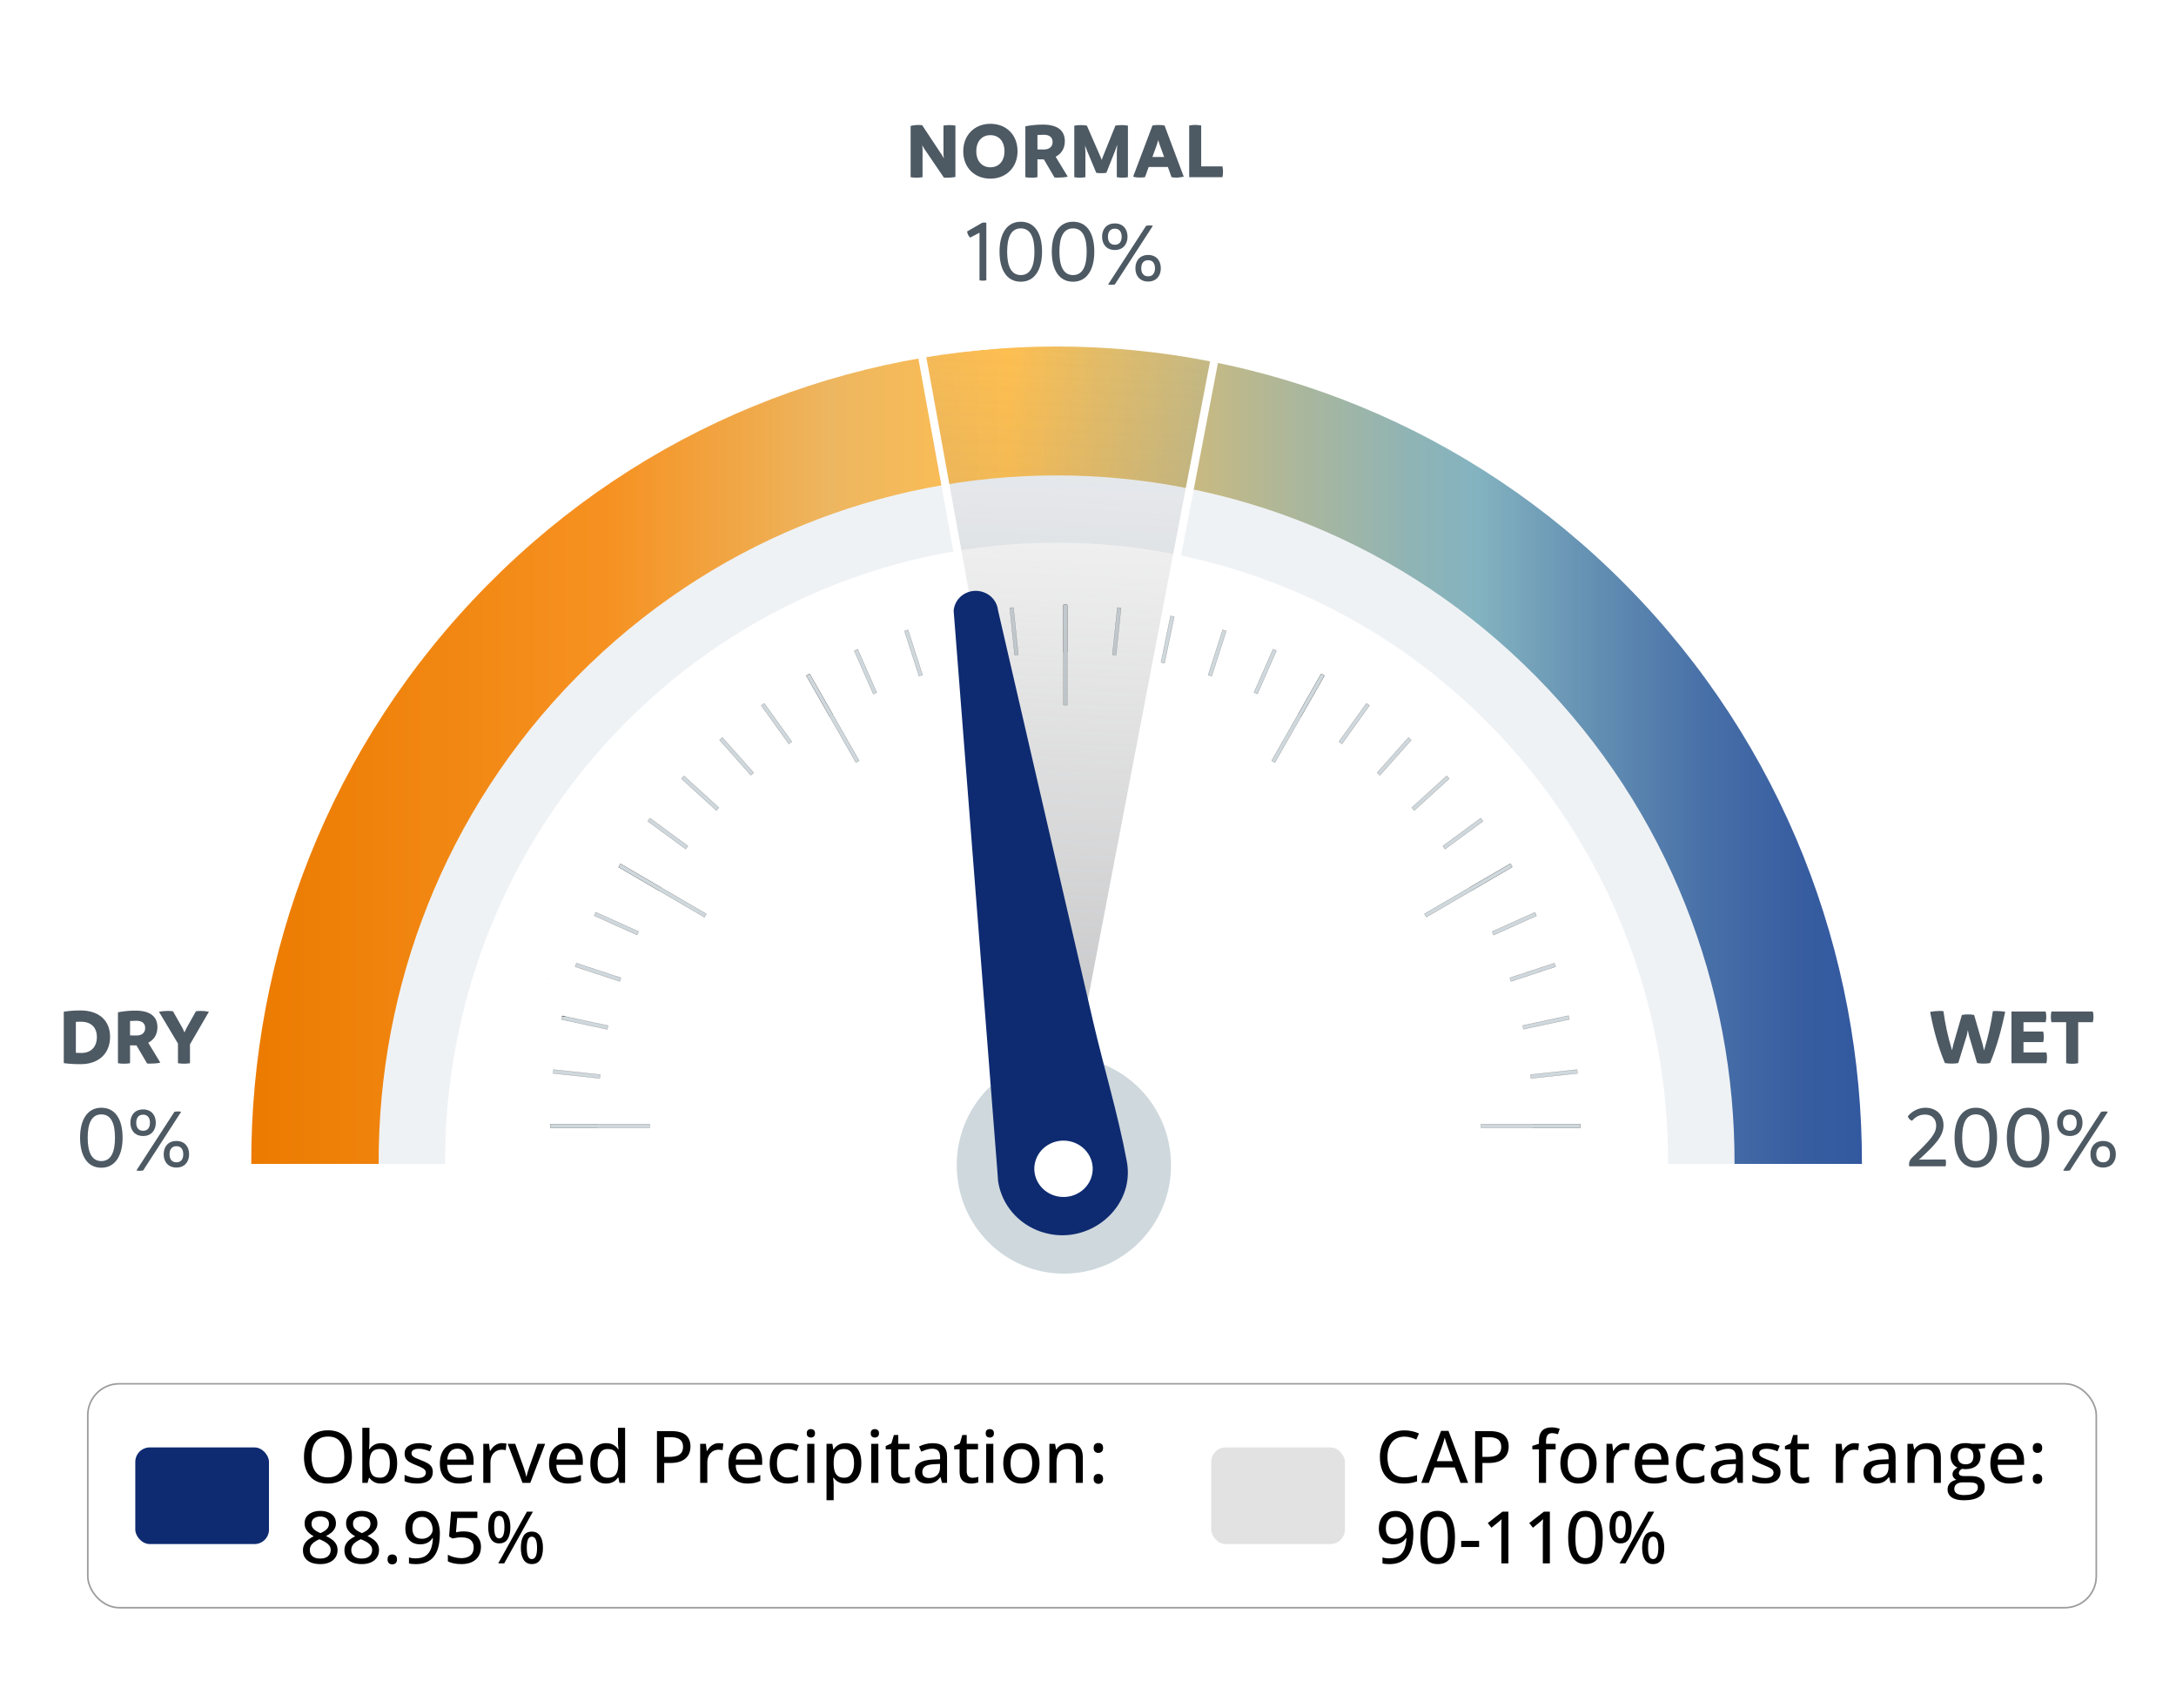 <svg width="1351" height="1060" viewBox="0 0 1351 1060" fill="none" xmlns="http://www.w3.org/2000/svg">
<rect width="1351" height="1060" fill="white"/>
<path d="M49.946 627.25C61.796 627.25 68.346 633.8 68.346 643.6C68.346 654.15 61.096 660.6 50.096 660.6C45.596 660.6 42.546 660.35 39.596 659.95V628.05C42.196 627.6 45.346 627.25 49.946 627.25ZM50.496 653.65C56.646 653.65 60.146 649.75 60.146 643.7C60.146 637.95 56.696 634.25 50.296 634.25C49.296 634.25 48.246 634.25 47.096 634.35V653.55C48.196 653.6 49.296 653.65 50.496 653.65ZM92.038 647.3L99.538 659.65C97.888 660.1 95.439 660.25 93.239 660.25C92.588 660.25 91.888 660.25 91.338 660.2L84.739 648.95H84.388C83.239 648.95 81.989 648.95 80.739 648.9V660C79.538 660.25 78.288 660.3 77.038 660.3C75.788 660.3 74.588 660.25 73.239 660V628.4C76.388 627.75 80.489 627.35 84.038 627.35C93.739 627.35 97.739 631.4 97.739 637.65C97.739 642.3 95.489 645.5 92.038 647.3ZM80.739 633.8V642.75C82.088 642.8 83.439 642.8 84.689 642.8C88.588 642.8 90.138 640.7 90.138 638.1C90.138 635.35 88.338 633.65 84.638 633.65C83.288 633.65 82.038 633.7 80.739 633.8ZM129.695 628.05L117.945 648.3V660C116.795 660.2 115.545 660.3 114.295 660.3C113.045 660.3 111.845 660.2 110.495 660V647.8L98.695 628.05C100.445 627.75 102.195 627.55 103.995 627.55C105.095 627.55 106.345 627.6 107.395 627.75L113.445 638.45L114.545 640.9L115.645 638.45L121.645 627.75C122.695 627.6 123.845 627.55 124.895 627.55C126.495 627.55 128.095 627.75 129.695 628.05Z" fill="#4D5963"/>
<path d="M62.916 724.88C54.061 724.88 49.716 717.235 49.716 706.235C49.716 695.125 54.226 687.645 62.916 687.645C71.771 687.645 76.116 695.125 76.116 706.235C76.116 717.235 71.606 724.88 62.916 724.88ZM62.916 720.755C69.186 720.755 71.386 714.705 71.386 706.235C71.386 697.765 69.186 691.77 62.916 691.77C56.646 691.77 54.446 697.765 54.446 706.235C54.446 714.705 56.646 720.755 62.916 720.755ZM88.868 705.19C83.808 705.19 80.948 701.725 80.948 696.94C80.948 692.155 83.808 688.69 88.868 688.69C93.873 688.69 96.733 692.155 96.733 696.94C96.733 701.725 93.873 705.19 88.868 705.19ZM84.688 726.585L108.283 690.175C109.933 689.845 111.308 689.845 112.463 690.175L88.868 726.585C87.163 726.86 85.788 726.86 84.688 726.585ZM88.868 701.945C91.783 701.945 93.103 699.855 93.103 696.94C93.103 694.08 91.783 691.935 88.868 691.935C85.898 691.935 84.578 694.08 84.578 696.94C84.578 699.855 85.898 701.945 88.868 701.945ZM109.548 724.77C104.488 724.77 101.628 721.305 101.628 716.52C101.628 711.735 104.488 708.27 109.548 708.27C114.553 708.27 117.413 711.735 117.413 716.52C117.413 721.305 114.553 724.77 109.548 724.77ZM109.548 721.525C112.518 721.525 113.783 719.435 113.783 716.52C113.783 713.66 112.518 711.515 109.548 711.515C106.578 711.515 105.258 713.66 105.258 716.52C105.258 719.435 106.578 721.525 109.548 721.525Z" fill="#4D5963"/>
<path d="M1239.31 627.6C1241.31 627.6 1244.16 627.85 1244.96 628.15C1242.61 638.9 1239.91 649.5 1235.56 659.9C1234.36 660.15 1232.96 660.25 1231.61 660.25C1230.11 660.25 1228.91 660.15 1227.51 659.9L1222.41 642.65L1221.76 639.45L1221.11 642.7L1215.81 659.9C1214.71 660.1 1213.21 660.25 1211.86 660.25C1210.31 660.25 1208.96 660.1 1207.51 659.9C1203.31 649.8 1200.41 639.2 1198.36 628.15C1200.01 627.8 1202.26 627.55 1204.21 627.55C1205.06 627.55 1205.91 627.6 1206.61 627.7C1207.56 634.9 1209.31 643.45 1211.96 652L1212.76 648.35L1218.06 630.05C1219.31 629.8 1220.61 629.7 1221.86 629.7C1223.11 629.7 1224.41 629.8 1225.66 630.05L1230.96 648.35L1231.81 652.15C1234.46 643.4 1236.26 634.95 1237.31 627.7C1237.86 627.65 1238.56 627.6 1239.31 627.6ZM1270.56 653.35C1270.81 654.45 1270.91 655.55 1270.91 656.65C1270.91 657.75 1270.81 658.9 1270.56 660H1248.86V627.9H1270.06C1270.36 628.95 1270.46 630.15 1270.46 631.25C1270.46 632.35 1270.36 633.45 1270.06 634.55H1256.31V640.35H1268.56C1268.81 641.45 1268.91 642.55 1268.91 643.65C1268.91 644.75 1268.81 645.8 1268.56 646.9H1256.31V653.35H1270.56ZM1299.76 631.2C1299.76 632.3 1299.66 633.4 1299.36 634.55H1290.26V660C1289.01 660.25 1287.76 660.35 1286.51 660.35C1285.26 660.35 1284.06 660.25 1282.81 660V634.55H1273.66C1273.41 633.45 1273.31 632.3 1273.31 631.25C1273.31 630.1 1273.41 629 1273.66 627.9H1299.36C1299.66 629 1299.76 630.1 1299.76 631.2Z" fill="#4D5963"/>
<path d="M1207.92 719.765C1208.14 720.48 1208.19 721.14 1208.19 721.8C1208.19 722.515 1208.14 723.285 1207.92 724H1185.42C1185.31 723.615 1185.26 723.175 1185.26 722.68C1185.26 721.415 1185.7 719.985 1187.13 718.61C1199.17 707.115 1202.09 703.485 1202.09 698.7C1202.09 694.905 1199.78 691.88 1195.16 691.88C1190.81 691.88 1188.5 694.245 1187.07 695.73C1185.75 695.29 1184.93 694.19 1184.49 692.98C1186.52 690.34 1190.65 687.645 1195.32 687.645C1201.65 687.645 1206.65 691.44 1206.65 698.59C1206.65 705.685 1200.44 711.515 1192.08 719.27L1191.31 719.875L1192.13 719.82L1207.92 719.765ZM1226.71 724.88C1217.86 724.88 1213.51 717.235 1213.51 706.235C1213.51 695.125 1218.02 687.645 1226.71 687.645C1235.57 687.645 1239.91 695.125 1239.91 706.235C1239.91 717.235 1235.4 724.88 1226.71 724.88ZM1226.71 720.755C1232.98 720.755 1235.18 714.705 1235.18 706.235C1235.18 697.765 1232.98 691.77 1226.71 691.77C1220.44 691.77 1218.24 697.765 1218.24 706.235C1218.24 714.705 1220.44 720.755 1226.71 720.755ZM1259.16 724.88C1250.3 724.88 1245.96 717.235 1245.96 706.235C1245.96 695.125 1250.47 687.645 1259.16 687.645C1268.01 687.645 1272.36 695.125 1272.36 706.235C1272.36 717.235 1267.85 724.88 1259.16 724.88ZM1259.16 720.755C1265.43 720.755 1267.63 714.705 1267.63 706.235C1267.63 697.765 1265.43 691.77 1259.16 691.77C1252.89 691.77 1250.69 697.765 1250.69 706.235C1250.69 714.705 1252.89 720.755 1259.16 720.755ZM1285.11 705.19C1280.05 705.19 1277.19 701.725 1277.19 696.94C1277.19 692.155 1280.05 688.69 1285.11 688.69C1290.11 688.69 1292.97 692.155 1292.97 696.94C1292.97 701.725 1290.11 705.19 1285.11 705.19ZM1280.93 726.585L1304.52 690.175C1306.17 689.845 1307.55 689.845 1308.7 690.175L1285.11 726.585C1283.4 726.86 1282.03 726.86 1280.93 726.585ZM1285.11 701.945C1288.02 701.945 1289.34 699.855 1289.34 696.94C1289.34 694.08 1288.02 691.935 1285.11 691.935C1282.14 691.935 1280.82 694.08 1280.82 696.94C1280.82 699.855 1282.14 701.945 1285.11 701.945ZM1305.79 724.77C1300.73 724.77 1297.87 721.305 1297.87 716.52C1297.87 711.735 1300.73 708.27 1305.79 708.27C1310.79 708.27 1313.65 711.735 1313.65 716.52C1313.65 721.305 1310.79 724.77 1305.79 724.77ZM1305.79 721.525C1308.76 721.525 1310.02 719.435 1310.02 716.52C1310.02 713.66 1308.76 711.515 1305.79 711.515C1302.82 711.515 1301.5 713.66 1301.5 716.52C1301.5 719.435 1302.82 721.525 1305.79 721.525Z" fill="#4D5963"/>
<path d="M589.375 77.65C590.625 77.65 591.825 77.75 593.175 77.95V109.85C590.775 110.3 588.225 110.4 586.025 110.25L573.625 92L572.575 90.1L572.775 92.4V110C571.475 110.2 570.225 110.3 569.025 110.3C567.775 110.3 566.775 110.2 565.375 110V78.2C567.075 77.65 570.075 77.4 572.525 77.7L584.875 96.35L585.975 98.3L585.775 95.75V77.95C587.125 77.75 588.075 77.65 589.375 77.65ZM614.898 110.9C605.098 110.9 598.048 104.1 598.048 93.9C598.048 83.85 605.098 76.85 614.898 76.85C624.698 76.85 631.748 83.6 631.748 93.9C631.748 103.85 624.698 110.9 614.898 110.9ZM614.898 103.85C620.198 103.85 623.648 99.9 623.648 93.9C623.648 87.75 620.198 83.9 614.898 83.9C609.598 83.9 606.148 87.75 606.148 93.9C606.148 99.9 609.598 103.85 614.898 103.85ZM655.414 97.3L662.914 109.65C661.264 110.1 658.814 110.25 656.614 110.25C655.964 110.25 655.264 110.25 654.714 110.2L648.114 98.95H647.764C646.614 98.95 645.364 98.95 644.114 98.9V110C642.914 110.25 641.664 110.3 640.414 110.3C639.164 110.3 637.964 110.25 636.614 110V78.4C639.764 77.75 643.864 77.35 647.414 77.35C657.114 77.35 661.114 81.4 661.114 87.65C661.114 92.3 658.864 95.5 655.414 97.3ZM644.114 83.8V92.75C645.464 92.8 646.814 92.8 648.064 92.8C651.964 92.8 653.514 90.7 653.514 88.1C653.514 85.35 651.714 83.65 648.014 83.65C646.664 83.65 645.414 83.7 644.114 83.8ZM696.487 77.65C697.737 77.65 698.937 77.75 700.287 78V110C699.037 110.2 697.987 110.3 696.887 110.3C695.737 110.3 694.737 110.2 693.387 110V94.5L693.637 89.8L692.387 93.45L686.887 107.3C685.737 107.45 684.737 107.5 683.787 107.5C682.887 107.5 681.887 107.45 680.637 107.3L674.837 93.4L673.687 90.35L673.887 94.5V110C672.687 110.2 671.437 110.3 670.387 110.3C669.237 110.3 668.287 110.2 666.987 110V78.05C667.937 77.8 669.137 77.65 670.737 77.65C672.037 77.65 673.387 77.75 674.787 77.95L683.437 97.75L684.037 99.35L684.537 97.75L692.537 77.95C693.987 77.75 694.837 77.65 696.487 77.65ZM723.028 77.9L734.928 109.65C733.378 110 731.778 110.25 730.128 110.25C729.228 110.25 728.228 110.15 727.378 110L725.078 103.65H713.178L710.878 110C709.778 110.15 708.578 110.2 707.478 110.2C706.028 110.2 704.628 110.05 703.528 109.65L715.528 77.9C716.778 77.65 718.128 77.6 719.378 77.6C720.678 77.6 721.778 77.65 723.028 77.9ZM715.478 97.45H722.778L720.078 90.05L719.078 86.95L718.178 90.05L715.478 97.45ZM758.975 103.3C759.225 104.45 759.325 105.55 759.325 106.65C759.325 107.75 759.225 108.9 758.975 110H738.325V77.9C739.575 77.7 740.775 77.55 742.025 77.55C743.275 77.55 744.525 77.7 745.775 77.9V103.3H758.975Z" fill="#4D5963"/>
<path d="M611.054 138.14C611.494 138.14 611.989 138.195 612.374 138.36V174C611.659 174.165 610.889 174.22 610.174 174.22C609.514 174.22 608.854 174.165 608.139 174V144.465L602.309 147.49C601.374 146.61 600.604 145.125 600.439 143.695L609.679 138.36C610.119 138.195 610.559 138.14 611.054 138.14ZM633.773 174.88C624.918 174.88 620.573 167.235 620.573 156.235C620.573 145.125 625.083 137.645 633.773 137.645C642.628 137.645 646.973 145.125 646.973 156.235C646.973 167.235 642.463 174.88 633.773 174.88ZM633.773 170.755C640.043 170.755 642.243 164.705 642.243 156.235C642.243 147.765 640.043 141.77 633.773 141.77C627.503 141.77 625.303 147.765 625.303 156.235C625.303 164.705 627.503 170.755 633.773 170.755ZM666.214 174.88C657.359 174.88 653.014 167.235 653.014 156.235C653.014 145.125 657.524 137.645 666.214 137.645C675.069 137.645 679.414 145.125 679.414 156.235C679.414 167.235 674.904 174.88 666.214 174.88ZM666.214 170.755C672.484 170.755 674.684 164.705 674.684 156.235C674.684 147.765 672.484 141.77 666.214 141.77C659.944 141.77 657.744 147.765 657.744 156.235C657.744 164.705 659.944 170.755 666.214 170.755ZM692.166 155.19C687.106 155.19 684.246 151.725 684.246 146.94C684.246 142.155 687.106 138.69 692.166 138.69C697.171 138.69 700.031 142.155 700.031 146.94C700.031 151.725 697.171 155.19 692.166 155.19ZM687.986 176.585L711.581 140.175C713.231 139.845 714.606 139.845 715.761 140.175L692.166 176.585C690.461 176.86 689.086 176.86 687.986 176.585ZM692.166 151.945C695.081 151.945 696.401 149.855 696.401 146.94C696.401 144.08 695.081 141.935 692.166 141.935C689.196 141.935 687.876 144.08 687.876 146.94C687.876 149.855 689.196 151.945 692.166 151.945ZM712.846 174.77C707.786 174.77 704.926 171.305 704.926 166.52C704.926 161.735 707.786 158.27 712.846 158.27C717.851 158.27 720.711 161.735 720.711 166.52C720.711 171.305 717.851 174.77 712.846 174.77ZM712.846 171.525C715.816 171.525 717.081 169.435 717.081 166.52C717.081 163.66 715.816 161.515 712.846 161.515C709.876 161.515 708.556 163.66 708.556 166.52C708.556 169.435 709.876 171.525 712.846 171.525Z" fill="#4D5963"/>
<path d="M340.602 607.626L340.438 607.543C340.438 607.543 340.52 607.543 340.602 607.626Z" fill="#CFD8DD" stroke="#737373" stroke-width="0.15" stroke-linejoin="round"/>
<path d="M693.713 377.161L690.653 406.426L692.953 406.672L696.013 377.408L693.713 377.161Z" fill="#CFD8DD" stroke="#737373" stroke-width="0.15" stroke-linejoin="round"/>
<path d="M726.774 382.366L720.737 411.152L722.999 411.638L729.036 382.851L726.774 382.366Z" fill="#CFD8DD" stroke="#737373" stroke-width="0.15" stroke-linejoin="round"/>
<path d="M759.109 391.006L750.118 418.992L752.317 419.716L761.309 391.73L759.109 391.006Z" fill="#CFD8DD" stroke="#737373" stroke-width="0.15" stroke-linejoin="round"/>
<path d="M790.372 402.975L778.562 429.867L780.676 430.817L792.485 403.926L790.372 402.975Z" fill="#CFD8DD" stroke="#737373" stroke-width="0.15" stroke-linejoin="round"/>
<path d="M820.287 418.277L805.76 443.77L807.763 444.938L822.29 419.446L820.287 418.277Z" fill="#CFD8DD" stroke="#737373" stroke-width="0.15" stroke-linejoin="round"/>
<path d="M833.166 461.793L831.285 460.405L848.373 436.609L850.254 437.958L833.166 461.793Z" fill="#CFD8DD" stroke="#737373" stroke-width="0.15" stroke-linejoin="round"/>
<path d="M874.465 457.846L855.01 479.719L856.728 481.284L876.184 459.412L874.465 457.846Z" fill="#CFD8DD" stroke="#737373" stroke-width="0.15" stroke-linejoin="round"/>
<path d="M898.206 481.645L876.592 501.332L878.139 503.071L899.753 483.384L898.206 481.645Z" fill="#CFD8DD" stroke="#737373" stroke-width="0.15" stroke-linejoin="round"/>
<path d="M897.167 527.07L895.834 525.206L919.349 507.875L920.721 509.779L897.167 527.07Z" fill="#CFD8DD" stroke="#737373" stroke-width="0.15" stroke-linejoin="round"/>
<path d="M937.681 536.159L912.488 550.859L913.643 552.886L938.836 538.186L937.681 536.159Z" fill="#CFD8DD" stroke="#737373" stroke-width="0.15" stroke-linejoin="round"/>
<path d="M952.995 566.353L926.422 578.309L927.361 580.447L953.934 568.491L952.995 566.353Z" fill="#CFD8DD" stroke="#737373" stroke-width="0.15" stroke-linejoin="round"/>
<path d="M965.09 597.878L937.434 606.977L938.149 609.202L965.805 600.103L965.09 597.878Z" fill="#CFD8DD" stroke="#737373" stroke-width="0.15" stroke-linejoin="round"/>
<path d="M973.868 630.49L945.42 636.594L945.9 638.883L974.348 632.78L973.868 630.49Z" fill="#CFD8DD" stroke="#737373" stroke-width="0.15" stroke-linejoin="round"/>
<path d="M979.174 663.988L950.255 667.09L950.499 669.417L979.417 666.315L979.174 663.988Z" fill="#CFD8DD" stroke="#737373" stroke-width="0.15" stroke-linejoin="round"/>
<path d="M370.928 697.77H341.848V700.109H370.928V697.77Z" fill="#CFD8DD" stroke="#737373" stroke-width="0.15" stroke-linejoin="round"/>
<path d="M981.079 697.77H951.998V700.109H981.079V697.77Z" fill="#CFD8DD" stroke="#737373" stroke-width="0.15" stroke-linejoin="round"/>
<path d="M343.692 663.997L343.45 666.324L372.371 669.405L372.613 667.078L343.692 663.997Z" fill="#CFD8DD" stroke="#737373" stroke-width="0.15" stroke-linejoin="round"/>
<path d="M349.04 630.574L348.56 632.863L377.005 638.982L377.486 636.693L349.04 630.574Z" fill="#CFD8DD" stroke="#737373" stroke-width="0.15" stroke-linejoin="round"/>
<path d="M357.836 597.9L357.121 600.125L384.779 609.219L385.493 606.993L357.836 597.9Z" fill="#CFD8DD" stroke="#737373" stroke-width="0.15" stroke-linejoin="round"/>
<path d="M369.898 566.296L368.957 568.434L395.524 580.403L396.464 578.265L369.898 566.296Z" fill="#CFD8DD" stroke="#737373" stroke-width="0.15" stroke-linejoin="round"/>
<path d="M385.224 536.247L384.067 538.273L409.252 552.987L410.408 550.961L385.224 536.247Z" fill="#CFD8DD" stroke="#737373" stroke-width="0.15" stroke-linejoin="round"/>
<path d="M425.72 527.07L402.204 509.779L403.537 507.875L427.091 525.206L425.72 527.07Z" fill="#CFD8DD" stroke="#737373" stroke-width="0.15" stroke-linejoin="round"/>
<path d="M424.687 481.683L423.14 483.422L444.748 503.117L446.295 501.378L424.687 481.683Z" fill="#CFD8DD" stroke="#737373" stroke-width="0.15" stroke-linejoin="round"/>
<path d="M448.461 457.801L446.742 459.367L466.201 481.236L467.919 479.671L448.461 457.801Z" fill="#CFD8DD" stroke="#737373" stroke-width="0.15" stroke-linejoin="round"/>
<path d="M489.761 461.793L472.634 437.958L474.515 436.609L491.603 460.405L489.761 461.793Z" fill="#CFD8DD" stroke="#737373" stroke-width="0.15" stroke-linejoin="round"/>
<path d="M502.616 418.248L500.613 419.418L515.154 444.903L517.156 443.733L502.616 418.248Z" fill="#CFD8DD" stroke="#737373" stroke-width="0.15" stroke-linejoin="round"/>
<path d="M532.506 403.025L530.394 403.977L542.217 430.862L544.33 429.911L532.506 403.025Z" fill="#CFD8DD" stroke="#737373" stroke-width="0.15" stroke-linejoin="round"/>
<path d="M563.78 390.992L561.581 391.715L570.568 419.702L572.767 418.979L563.78 390.992Z" fill="#CFD8DD" stroke="#737373" stroke-width="0.15" stroke-linejoin="round"/>
<path d="M596.148 382.349L593.886 382.836L599.932 411.621L602.194 411.134L596.148 382.349Z" fill="#CFD8DD" stroke="#737373" stroke-width="0.15" stroke-linejoin="round"/>
<path d="M629.214 377.138L626.914 377.383L629.954 406.649L632.254 406.405L629.214 377.138Z" fill="#CFD8DD" stroke="#737373" stroke-width="0.15" stroke-linejoin="round"/>
<path d="M662.599 375.492H660.287V404.92H662.599V375.492Z" fill="#CFD8DD" stroke="#737373" stroke-width="0.15" stroke-linejoin="round"/>
<path d="M820.27 418.255L789.532 472.195L791.535 473.364L822.274 419.424L820.27 418.255Z" fill="#CFD8DD" stroke="#737373" stroke-width="0.15" stroke-linejoin="round"/>
<path d="M937.714 536.172L884.409 567.277L885.564 569.304L938.869 538.2L937.714 536.172Z" fill="#CFD8DD" stroke="#737373" stroke-width="0.15" stroke-linejoin="round"/>
<path d="M403.38 697.77H341.848V700.109H403.38V697.77Z" fill="#CFD8DD" stroke="#737373" stroke-width="0.15" stroke-linejoin="round"/>
<path d="M981.077 697.77H919.545V700.109H981.077V697.77Z" fill="#CFD8DD" stroke="#737373" stroke-width="0.15" stroke-linejoin="round"/>
<path d="M385.254 536.224L384.098 538.25L437.386 569.383L438.542 567.357L385.254 536.224Z" fill="#CFD8DD" stroke="#737373" stroke-width="0.15" stroke-linejoin="round"/>
<path d="M502.647 418.283L500.645 419.453L531.391 473.343L533.394 472.173L502.647 418.283Z" fill="#CFD8DD" stroke="#737373" stroke-width="0.15" stroke-linejoin="round"/>
<path d="M662.599 375.492H660.287V437.758H662.599V375.492Z" fill="#CFD8DD" stroke="#737373" stroke-width="0.15" stroke-linejoin="round"/>
<path d="M1107.01 722.522H1035.66C1035.99 623.744 998.923 524.842 924.475 449.462C776.223 299.354 535.817 299.354 387.525 449.462C313.117 524.842 276.013 623.744 276.336 722.522H204.993C204.71 605.246 248.71 487.887 337.113 398.419C513.233 220.095 798.767 220.095 974.927 398.419C1063.29 487.887 1107.29 605.246 1107.01 722.522Z" fill="#EFF2F5"/>
<path d="M1156 722.524H1076.91C1077.26 613.049 1036.17 503.439 953.638 419.897C789.282 253.535 522.762 253.535 358.362 419.897C275.871 503.439 234.737 613.049 235.095 722.524H156.001C155.689 592.548 204.468 462.482 302.473 363.326C497.725 165.693 814.276 165.693 1009.57 363.326C1107.53 462.482 1156.31 592.548 1156 722.524Z" fill="url(#paint0_linear_6903_949)"/>
<path d="M660.523 790.632C697.262 790.632 727.045 760.494 727.045 723.316C727.045 686.138 697.262 656 660.523 656C623.783 656 594 686.138 594 723.316C594 760.494 623.783 790.632 660.523 790.632Z" fill="#CFD8DD"/>
<rect x="54.5" y="859.004" width="1247" height="139" rx="19.5" stroke="#9C9C9C"/>
<rect x="84" y="898.504" width="83" height="60" rx="9" fill="#0E2B71"/>
<path d="M218.498 904.398C218.498 906.874 218.183 909.129 217.553 911.166C216.923 913.187 215.985 914.93 214.74 916.395C213.51 917.845 211.964 918.966 210.104 919.757C208.258 920.548 206.098 920.943 203.622 920.943C201.103 920.943 198.905 920.548 197.03 919.757C195.17 918.966 193.625 917.838 192.394 916.373C191.164 914.908 190.241 913.158 189.625 911.122C189.025 909.085 188.725 906.83 188.725 904.354C188.725 901.058 189.267 898.172 190.351 895.697C191.435 893.221 193.083 891.302 195.294 889.94C197.521 888.563 200.319 887.875 203.688 887.875C206.94 887.875 209.665 888.556 211.862 889.918C214.059 891.28 215.714 893.199 216.828 895.675C217.941 898.136 218.498 901.043 218.498 904.398ZM193.449 904.398C193.449 907.005 193.808 909.261 194.525 911.166C195.258 913.055 196.371 914.52 197.865 915.56C199.374 916.585 201.293 917.098 203.622 917.098C205.98 917.098 207.907 916.585 209.401 915.56C210.895 914.52 211.994 913.055 212.697 911.166C213.4 909.261 213.751 907.005 213.751 904.398C213.751 900.443 212.946 897.352 211.334 895.125C209.723 892.884 207.174 891.764 203.688 891.764C201.344 891.764 199.418 892.276 197.909 893.302C196.4 894.312 195.28 895.763 194.547 897.652C193.815 899.527 193.449 901.776 193.449 904.398ZM229.374 886.314V894.708C229.374 895.675 229.345 896.62 229.286 897.542C229.242 898.465 229.198 899.176 229.154 899.674H229.374C230.033 898.619 230.963 897.726 232.165 896.993C233.38 896.246 234.94 895.873 236.845 895.873C239.789 895.873 242.147 896.927 243.92 899.037C245.692 901.131 246.579 904.244 246.579 908.375C246.579 911.1 246.168 913.399 245.348 915.274C244.542 917.149 243.4 918.563 241.92 919.515C240.456 920.467 238.727 920.943 236.735 920.943C234.845 920.943 233.314 920.599 232.143 919.911C230.971 919.208 230.055 918.373 229.396 917.406H229.066L228.231 920.504H224.958V886.314H229.374ZM235.856 899.498C234.259 899.498 232.985 899.813 232.033 900.443C231.095 901.073 230.421 902.025 230.011 903.299C229.601 904.574 229.389 906.178 229.374 908.111V908.441C229.374 911.312 229.843 913.509 230.78 915.033C231.718 916.556 233.417 917.318 235.878 917.318C237.899 917.318 239.43 916.542 240.47 914.989C241.525 913.436 242.052 911.217 242.052 908.331C242.052 905.401 241.532 903.197 240.492 901.717C239.452 900.238 237.907 899.498 235.856 899.498ZM268.705 913.736C268.705 915.304 268.317 916.629 267.541 917.713C266.779 918.783 265.666 919.588 264.201 920.13C262.736 920.672 260.978 920.943 258.927 920.943C257.228 920.943 255.763 920.812 254.533 920.548C253.302 920.299 252.189 919.933 251.193 919.449V915.538C252.262 916.051 253.5 916.505 254.906 916.9C256.312 917.296 257.689 917.494 259.037 917.494C260.927 917.494 262.289 917.193 263.124 916.593C263.974 915.992 264.398 915.179 264.398 914.154C264.398 913.553 264.23 913.026 263.893 912.572C263.556 912.103 262.963 911.642 262.113 911.188C261.278 910.719 260.077 910.184 258.51 909.583C256.972 908.983 255.653 908.382 254.555 907.782C253.471 907.181 252.643 906.456 252.072 905.606C251.5 904.757 251.215 903.658 251.215 902.311C251.215 900.216 252.05 898.619 253.72 897.521C255.404 896.407 257.624 895.851 260.377 895.851C261.842 895.851 263.219 895.997 264.508 896.29C265.812 896.583 267.057 896.993 268.244 897.521L266.815 900.926C265.761 900.472 264.677 900.099 263.563 899.806C262.45 899.498 261.315 899.344 260.158 899.344C258.649 899.344 257.492 899.586 256.686 900.069C255.895 900.553 255.5 901.219 255.5 902.069C255.5 902.728 255.683 903.277 256.049 903.717C256.43 904.156 257.06 904.588 257.938 905.013C258.817 905.423 260.004 905.914 261.498 906.485C262.978 907.042 264.252 907.621 265.321 908.221C266.405 908.822 267.24 909.554 267.826 910.418C268.412 911.283 268.705 912.389 268.705 913.736ZM283.932 895.851C286.042 895.851 287.851 896.305 289.359 897.213C290.868 898.106 292.025 899.374 292.831 901.014C293.637 902.655 294.04 904.588 294.04 906.815V909.32H277.604C277.648 911.913 278.314 913.905 279.604 915.296C280.893 916.673 282.702 917.362 285.031 917.362C286.569 917.362 287.938 917.215 289.14 916.922C290.341 916.629 291.586 916.197 292.875 915.626V919.339C291.659 919.896 290.436 920.299 289.206 920.548C287.99 920.812 286.532 920.943 284.833 920.943C282.489 920.943 280.431 920.475 278.659 919.537C276.901 918.6 275.531 917.215 274.55 915.384C273.568 913.539 273.078 911.268 273.078 908.573C273.078 905.907 273.524 903.629 274.418 901.739C275.312 899.835 276.571 898.377 278.197 897.367C279.823 896.356 281.735 895.851 283.932 895.851ZM283.91 899.278C282.123 899.278 280.688 899.864 279.604 901.036C278.52 902.193 277.882 903.856 277.692 906.024H289.601C289.586 904.691 289.374 903.519 288.964 902.508C288.554 901.498 287.931 900.707 287.096 900.135C286.276 899.564 285.214 899.278 283.91 899.278ZM311.706 895.851C312.145 895.851 312.621 895.88 313.134 895.938C313.646 895.982 314.086 896.041 314.452 896.114L313.991 900.223C313.639 900.135 313.229 900.062 312.76 900.003C312.306 899.945 311.881 899.916 311.486 899.916C310.548 899.916 309.655 900.091 308.805 900.443C307.956 900.794 307.208 901.307 306.564 901.981C305.919 902.64 305.414 903.453 305.048 904.42C304.682 905.372 304.499 906.463 304.499 907.694V920.504H300.06V896.29H303.62L304.147 900.663H304.345C304.843 899.784 305.443 898.978 306.146 898.246C306.864 897.513 307.685 896.935 308.607 896.51C309.545 896.07 310.578 895.851 311.706 895.851ZM324.406 920.504L315.199 896.29H319.879L325.043 910.726C325.38 911.678 325.709 912.718 326.032 913.846C326.369 914.974 326.596 915.904 326.713 916.637H326.867C327.013 915.89 327.262 914.952 327.614 913.824C327.965 912.696 328.302 911.664 328.625 910.726L333.766 896.29H338.468L329.24 920.504H324.406ZM351.74 895.851C353.849 895.851 355.658 896.305 357.167 897.213C358.676 898.106 359.833 899.374 360.639 901.014C361.444 902.655 361.847 904.588 361.847 906.815V909.32H345.412C345.456 911.913 346.122 913.905 347.411 915.296C348.7 916.673 350.509 917.362 352.838 917.362C354.376 917.362 355.746 917.215 356.947 916.922C358.148 916.629 359.394 916.197 360.683 915.626V919.339C359.467 919.896 358.244 920.299 357.013 920.548C355.797 920.812 354.34 920.943 352.641 920.943C350.297 920.943 348.239 920.475 346.466 919.537C344.708 918.6 343.339 917.215 342.357 915.384C341.376 913.539 340.885 911.268 340.885 908.573C340.885 905.907 341.332 903.629 342.226 901.739C343.119 899.835 344.379 898.377 346.005 897.367C347.631 896.356 349.542 895.851 351.74 895.851ZM351.718 899.278C349.931 899.278 348.495 899.864 347.411 901.036C346.327 902.193 345.69 903.856 345.5 906.024H357.409C357.394 904.691 357.182 903.519 356.771 902.508C356.361 901.498 355.739 900.707 354.904 900.135C354.083 899.564 353.021 899.278 351.718 899.278ZM376.239 920.943C373.28 920.943 370.915 919.896 369.142 917.801C367.384 915.707 366.505 912.601 366.505 908.485C366.505 904.325 367.399 901.183 369.186 899.059C370.988 896.92 373.375 895.851 376.349 895.851C377.594 895.851 378.686 896.019 379.623 896.356C380.561 896.693 381.366 897.14 382.04 897.696C382.729 898.253 383.3 898.883 383.754 899.586H384.018C383.944 899.132 383.871 898.495 383.798 897.674C383.725 896.854 383.688 896.136 383.688 895.521V886.314H388.104V920.504H384.611L383.886 917.142H383.688C383.249 917.845 382.685 918.49 381.996 919.076C381.322 919.647 380.509 920.101 379.557 920.438C378.62 920.775 377.514 920.943 376.239 920.943ZM377.272 917.34C379.66 917.34 381.344 916.651 382.326 915.274C383.322 913.897 383.827 911.854 383.842 909.144V908.463C383.842 905.577 383.366 903.365 382.414 901.827C381.476 900.274 379.748 899.498 377.228 899.498C375.177 899.498 373.632 900.304 372.592 901.915C371.552 903.512 371.032 905.731 371.032 908.573C371.032 911.385 371.552 913.553 372.592 915.077C373.632 916.585 375.192 917.34 377.272 917.34ZM416.735 888.38C420.88 888.38 423.905 889.208 425.81 890.863C427.729 892.518 428.688 894.869 428.688 897.916C428.688 899.293 428.468 900.604 428.029 901.849C427.589 903.08 426.872 904.171 425.875 905.123C424.894 906.061 423.598 906.808 421.986 907.364C420.375 907.906 418.397 908.177 416.054 908.177H412.384V920.504H407.88V888.38H416.735ZM416.383 892.159H412.384V904.376H415.57C417.431 904.376 418.991 904.171 420.25 903.761C421.51 903.336 422.462 902.662 423.107 901.739C423.751 900.816 424.074 899.601 424.074 898.092C424.074 896.1 423.451 894.613 422.206 893.631C420.961 892.65 419.02 892.159 416.383 892.159ZM446.354 895.851C446.793 895.851 447.27 895.88 447.782 895.938C448.295 895.982 448.734 896.041 449.101 896.114L448.639 900.223C448.288 900.135 447.877 900.062 447.409 900.003C446.955 899.945 446.53 899.916 446.134 899.916C445.197 899.916 444.303 900.091 443.454 900.443C442.604 900.794 441.857 901.307 441.212 901.981C440.568 902.64 440.062 903.453 439.696 904.42C439.33 905.372 439.147 906.463 439.147 907.694V920.504H434.708V896.29H438.268L438.795 900.663H438.993C439.491 899.784 440.092 898.978 440.795 898.246C441.513 897.513 442.333 896.935 443.256 896.51C444.193 896.07 445.226 895.851 446.354 895.851ZM463.097 895.851C465.207 895.851 467.016 896.305 468.524 897.213C470.033 898.106 471.19 899.374 471.996 901.014C472.802 902.655 473.205 904.588 473.205 906.815V909.32H456.769C456.813 911.913 457.479 913.905 458.769 915.296C460.058 916.673 461.867 917.362 464.196 917.362C465.734 917.362 467.104 917.215 468.305 916.922C469.506 916.629 470.751 916.197 472.04 915.626V919.339C470.824 919.896 469.601 920.299 468.371 920.548C467.155 920.812 465.697 920.943 463.998 920.943C461.654 920.943 459.596 920.475 457.824 919.537C456.066 918.6 454.696 917.215 453.715 915.384C452.733 913.539 452.243 911.268 452.243 908.573C452.243 905.907 452.689 903.629 453.583 901.739C454.477 899.835 455.736 898.377 457.362 897.367C458.988 896.356 460.9 895.851 463.097 895.851ZM463.075 899.278C461.288 899.278 459.853 899.864 458.769 901.036C457.685 902.193 457.047 903.856 456.857 906.024H468.766C468.751 904.691 468.539 903.519 468.129 902.508C467.719 901.498 467.096 900.707 466.261 900.135C465.441 899.564 464.379 899.278 463.075 899.278ZM488.959 920.943C486.732 920.943 484.784 920.497 483.114 919.603C481.444 918.709 480.148 917.347 479.225 915.516C478.317 913.67 477.863 911.341 477.863 908.529C477.863 905.599 478.354 903.204 479.335 901.344C480.316 899.469 481.671 898.084 483.4 897.191C485.143 896.297 487.135 895.851 489.376 895.851C490.695 895.851 491.925 895.982 493.068 896.246C494.225 896.51 495.192 896.839 495.968 897.235L494.65 900.816C493.83 900.494 492.943 900.208 491.991 899.959C491.054 899.71 490.16 899.586 489.311 899.586C487.758 899.586 486.469 899.93 485.443 900.619C484.433 901.292 483.671 902.289 483.158 903.607C482.646 904.925 482.389 906.551 482.389 908.485C482.389 910.36 482.638 911.949 483.136 913.253C483.649 914.542 484.396 915.523 485.377 916.197C486.374 916.871 487.611 917.208 489.091 917.208C490.395 917.208 491.566 917.062 492.606 916.769C493.646 916.476 494.606 916.102 495.485 915.648V919.537C494.635 920.006 493.698 920.357 492.672 920.592C491.647 920.826 490.409 920.943 488.959 920.943ZM505.614 896.29V920.504H501.198V896.29H505.614ZM503.439 887.127C504.142 887.127 504.743 887.333 505.241 887.743C505.753 888.153 506.01 888.819 506.01 889.742C506.01 890.665 505.753 891.339 505.241 891.764C504.743 892.174 504.142 892.379 503.439 892.379C502.721 892.379 502.113 892.174 501.615 891.764C501.132 891.339 500.89 890.665 500.89 889.742C500.89 888.819 501.132 888.153 501.615 887.743C502.113 887.333 502.721 887.127 503.439 887.127ZM525.06 895.851C528.004 895.851 530.355 896.898 532.113 898.993C533.886 901.073 534.772 904.186 534.772 908.331C534.772 911.085 534.362 913.399 533.542 915.274C532.736 917.135 531.593 918.548 530.114 919.515C528.649 920.467 526.928 920.943 524.95 920.943C523.705 920.943 522.614 920.782 521.676 920.46C520.739 920.123 519.933 919.684 519.259 919.142C518.6 918.585 518.043 917.992 517.589 917.362H517.304C517.362 917.933 517.421 918.6 517.479 919.361C517.553 920.108 517.589 920.782 517.589 921.383V931.271H513.151V896.29H516.776L517.37 899.762H517.589C518.043 899.044 518.6 898.392 519.259 897.806C519.933 897.206 520.746 896.729 521.698 896.378C522.65 896.026 523.771 895.851 525.06 895.851ZM524.049 899.498C522.497 899.498 521.251 899.806 520.314 900.421C519.391 901.021 518.71 901.922 518.271 903.124C517.846 904.325 517.619 905.833 517.589 907.65V908.353C517.589 910.287 517.794 911.92 518.205 913.253C518.615 914.571 519.296 915.582 520.248 916.285C521.2 916.974 522.482 917.318 524.093 917.318C525.47 917.318 526.613 916.944 527.521 916.197C528.444 915.45 529.125 914.396 529.564 913.033C530.019 911.671 530.246 910.089 530.246 908.287C530.246 905.548 529.74 903.402 528.729 901.849C527.719 900.282 526.159 899.498 524.049 899.498ZM545.341 896.29V920.504H540.924V896.29H545.341ZM543.166 887.127C543.869 887.127 544.469 887.333 544.967 887.743C545.48 888.153 545.736 888.819 545.736 889.742C545.736 890.665 545.48 891.339 544.967 891.764C544.469 892.174 543.869 892.379 543.166 892.379C542.448 892.379 541.84 892.174 541.342 891.764C540.858 891.339 540.617 890.665 540.617 889.742C540.617 888.819 540.858 888.153 541.342 887.743C541.84 887.333 542.448 887.127 543.166 887.127ZM561.315 917.362C561.945 917.362 562.582 917.311 563.227 917.208C563.871 917.091 564.428 916.944 564.896 916.769V920.152C564.398 920.372 563.732 920.555 562.897 920.702C562.077 920.863 561.234 920.943 560.37 920.943C559.052 920.943 557.858 920.716 556.789 920.262C555.719 919.808 554.862 919.032 554.218 917.933C553.588 916.834 553.273 915.311 553.273 913.363V899.696H549.911V897.652L553.427 896.026L554.987 890.797H557.711V896.29H564.721V899.696H557.711V913.297C557.711 914.659 558.034 915.677 558.678 916.351C559.337 917.025 560.216 917.362 561.315 917.362ZM579.069 895.873C582.057 895.873 584.291 896.539 585.771 897.872C587.25 899.19 587.99 901.278 587.99 904.134V920.504H584.826L583.969 916.988H583.793C583.119 917.867 582.416 918.6 581.684 919.186C580.951 919.771 580.102 920.211 579.135 920.504C578.183 920.797 577.018 920.943 575.641 920.943C574.176 920.943 572.873 920.68 571.73 920.152C570.587 919.625 569.687 918.834 569.027 917.779C568.383 916.71 568.061 915.355 568.061 913.714C568.061 911.253 569.005 909.386 570.895 908.111C572.785 906.837 575.648 906.141 579.486 906.024L583.661 905.848V904.486C583.661 902.596 583.236 901.263 582.387 900.487C581.552 899.71 580.38 899.322 578.871 899.322C577.626 899.322 576.432 899.505 575.29 899.872C574.147 900.223 573.048 900.648 571.994 901.146L570.587 897.938C571.73 897.352 573.026 896.861 574.477 896.466C575.941 896.07 577.472 895.873 579.069 895.873ZM583.617 908.749L580.233 908.902C577.436 909.005 575.465 909.474 574.323 910.309C573.195 911.129 572.631 912.279 572.631 913.758C572.631 915.047 573.019 915.992 573.795 916.593C574.572 917.193 575.597 917.494 576.872 917.494C578.834 917.494 580.446 916.944 581.706 915.846C582.98 914.732 583.617 913.092 583.617 910.924V908.749ZM603.81 917.362C604.44 917.362 605.077 917.311 605.722 917.208C606.366 917.091 606.923 916.944 607.392 916.769V920.152C606.894 920.372 606.227 920.555 605.392 920.702C604.572 920.863 603.729 920.943 602.865 920.943C601.547 920.943 600.353 920.716 599.284 920.262C598.214 919.808 597.357 919.032 596.713 917.933C596.083 916.834 595.768 915.311 595.768 913.363V899.696H592.406V897.652L595.922 896.026L597.482 890.797H600.207V896.29H607.216V899.696H600.207V913.297C600.207 914.659 600.529 915.677 601.173 916.351C601.833 917.025 602.711 917.362 603.81 917.362ZM616.708 896.29V920.504H612.292V896.29H616.708ZM614.533 887.127C615.236 887.127 615.836 887.333 616.334 887.743C616.847 888.153 617.104 888.819 617.104 889.742C617.104 890.665 616.847 891.339 616.334 891.764C615.836 892.174 615.236 892.379 614.533 892.379C613.815 892.379 613.207 892.174 612.709 891.764C612.226 891.339 611.984 890.665 611.984 889.742C611.984 888.819 612.226 888.153 612.709 887.743C613.207 887.333 613.815 887.127 614.533 887.127ZM645.404 908.353C645.404 910.345 645.141 912.125 644.613 913.692C644.101 915.245 643.346 916.563 642.35 917.647C641.369 918.717 640.182 919.537 638.791 920.108C637.399 920.665 635.824 920.943 634.066 920.943C632.426 920.943 630.917 920.665 629.54 920.108C628.178 919.537 626.999 918.717 626.002 917.647C625.006 916.563 624.237 915.245 623.695 913.692C623.153 912.125 622.882 910.345 622.882 908.353C622.882 905.702 623.336 903.446 624.245 901.585C625.153 899.71 626.449 898.29 628.134 897.323C629.833 896.341 631.854 895.851 634.198 895.851C636.425 895.851 638.38 896.341 640.065 897.323C641.75 898.304 643.061 899.725 643.998 901.585C644.936 903.446 645.404 905.702 645.404 908.353ZM627.409 908.353C627.409 910.213 627.643 911.817 628.112 913.165C628.595 914.498 629.328 915.523 630.309 916.241C631.305 916.959 632.587 917.318 634.154 917.318C635.692 917.318 636.959 916.959 637.956 916.241C638.952 915.523 639.684 914.498 640.153 913.165C640.622 911.817 640.856 910.213 640.856 908.353C640.856 906.507 640.622 904.925 640.153 903.607C639.684 902.289 638.952 901.278 637.956 900.575C636.974 899.872 635.692 899.52 634.11 899.52C631.796 899.52 630.097 900.296 629.013 901.849C627.943 903.387 627.409 905.555 627.409 908.353ZM663.576 895.851C666.374 895.851 668.52 896.554 670.014 897.96C671.522 899.366 672.277 901.622 672.277 904.728V920.504H667.904V905.321C667.904 903.387 667.479 901.937 666.63 900.97C665.78 899.989 664.477 899.498 662.719 899.498C660.214 899.498 658.456 900.238 657.445 901.717C656.449 903.197 655.951 905.343 655.951 908.155V920.504H651.535V896.29H655.028L655.666 899.696H655.907C656.42 898.846 657.072 898.136 657.863 897.564C658.654 896.993 659.533 896.568 660.5 896.29C661.481 895.997 662.506 895.851 663.576 895.851ZM679.022 917.999C679.022 916.886 679.301 916.102 679.857 915.648C680.429 915.179 681.117 914.945 681.923 914.945C682.743 914.945 683.439 915.179 684.01 915.648C684.582 916.102 684.867 916.886 684.867 917.999C684.867 919.083 684.582 919.874 684.01 920.372C683.439 920.87 682.743 921.119 681.923 921.119C681.117 921.119 680.429 920.87 679.857 920.372C679.301 919.874 679.022 919.083 679.022 917.999ZM679.022 898.839C679.022 897.711 679.301 896.92 679.857 896.466C680.429 895.997 681.117 895.763 681.923 895.763C682.743 895.763 683.439 895.997 684.01 896.466C684.582 896.92 684.867 897.711 684.867 898.839C684.867 899.923 684.582 900.707 684.01 901.19C683.439 901.673 682.743 901.915 681.923 901.915C681.117 901.915 680.429 901.673 679.857 901.19C679.301 900.707 679.022 899.923 679.022 898.839ZM198.854 937.918C200.7 937.918 202.355 938.211 203.82 938.797C205.299 939.383 206.457 940.248 207.292 941.39C208.141 942.518 208.566 943.924 208.566 945.609C208.566 946.898 208.288 948.033 207.731 949.015C207.189 949.981 206.449 950.831 205.512 951.563C204.589 952.281 203.556 952.926 202.414 953.497C203.732 954.112 204.933 954.815 206.017 955.606C207.101 956.397 207.965 957.328 208.61 958.397C209.254 959.466 209.577 960.733 209.577 962.198C209.577 963.985 209.13 965.538 208.236 966.856C207.357 968.16 206.12 969.171 204.523 969.889C202.926 970.592 201.059 970.943 198.92 970.943C196.605 970.943 194.643 970.606 193.031 969.933C191.42 969.244 190.189 968.263 189.34 966.988C188.505 965.699 188.087 964.154 188.087 962.352C188.087 960.873 188.395 959.591 189.01 958.507C189.625 957.408 190.438 956.471 191.449 955.694C192.46 954.903 193.566 954.229 194.767 953.673C193.727 953.087 192.775 952.42 191.911 951.673C191.061 950.926 190.38 950.055 189.867 949.059C189.369 948.048 189.12 946.883 189.12 945.565C189.12 943.924 189.545 942.54 190.395 941.412C191.259 940.27 192.431 939.405 193.91 938.819C195.39 938.219 197.038 937.918 198.854 937.918ZM192.35 962.264C192.35 963.788 192.885 965.04 193.954 966.021C195.038 967.003 196.664 967.494 198.832 967.494C200.912 967.494 202.509 967.01 203.622 966.043C204.75 965.062 205.314 963.773 205.314 962.176C205.314 961.166 205.043 960.279 204.501 959.518C203.974 958.756 203.234 958.075 202.282 957.474C201.344 956.859 200.26 956.302 199.03 955.804L198.283 955.519C197.038 956.046 195.976 956.632 195.097 957.276C194.218 957.906 193.537 958.631 193.053 959.452C192.584 960.257 192.35 961.195 192.35 962.264ZM198.81 941.412C197.228 941.412 195.932 941.793 194.921 942.555C193.925 943.316 193.427 944.408 193.427 945.829C193.427 946.854 193.668 947.726 194.152 948.443C194.65 949.146 195.316 949.762 196.151 950.289C196.986 950.802 197.924 951.278 198.964 951.717C199.96 951.278 200.854 950.802 201.645 950.289C202.45 949.762 203.08 949.139 203.534 948.421C204.003 947.689 204.237 946.825 204.237 945.829C204.237 944.393 203.732 943.302 202.721 942.555C201.725 941.793 200.421 941.412 198.81 941.412ZM224.606 937.918C226.452 937.918 228.107 938.211 229.572 938.797C231.051 939.383 232.208 940.248 233.043 941.39C233.893 942.518 234.318 943.924 234.318 945.609C234.318 946.898 234.04 948.033 233.483 949.015C232.941 949.981 232.201 950.831 231.264 951.563C230.341 952.281 229.308 952.926 228.166 953.497C229.484 954.112 230.685 954.815 231.769 955.606C232.853 956.397 233.717 957.328 234.362 958.397C235.006 959.466 235.329 960.733 235.329 962.198C235.329 963.985 234.882 965.538 233.988 966.856C233.109 968.16 231.872 969.171 230.275 969.889C228.678 970.592 226.811 970.943 224.672 970.943C222.357 970.943 220.395 970.606 218.783 969.933C217.172 969.244 215.941 968.263 215.092 966.988C214.257 965.699 213.839 964.154 213.839 962.352C213.839 960.873 214.147 959.591 214.762 958.507C215.377 957.408 216.19 956.471 217.201 955.694C218.212 954.903 219.318 954.229 220.519 953.673C219.479 953.087 218.527 952.42 217.663 951.673C216.813 950.926 216.132 950.055 215.619 949.059C215.121 948.048 214.872 946.883 214.872 945.565C214.872 943.924 215.297 942.54 216.146 941.412C217.011 940.27 218.183 939.405 219.662 938.819C221.142 938.219 222.79 937.918 224.606 937.918ZM218.102 962.264C218.102 963.788 218.637 965.04 219.706 966.021C220.79 967.003 222.416 967.494 224.584 967.494C226.664 967.494 228.261 967.01 229.374 966.043C230.502 965.062 231.066 963.773 231.066 962.176C231.066 961.166 230.795 960.279 230.253 959.518C229.726 958.756 228.986 958.075 228.034 957.474C227.096 956.859 226.012 956.302 224.782 955.804L224.035 955.519C222.79 956.046 221.728 956.632 220.849 957.276C219.97 957.906 219.289 958.631 218.805 959.452C218.336 960.257 218.102 961.195 218.102 962.264ZM224.562 941.412C222.98 941.412 221.684 941.793 220.673 942.555C219.677 943.316 219.179 944.408 219.179 945.829C219.179 946.854 219.42 947.726 219.904 948.443C220.402 949.146 221.068 949.762 221.903 950.289C222.738 950.802 223.676 951.278 224.716 951.717C225.712 951.278 226.605 950.802 227.396 950.289C228.202 949.762 228.832 949.139 229.286 948.421C229.755 947.689 229.989 946.825 229.989 945.829C229.989 944.393 229.484 943.302 228.473 942.555C227.477 941.793 226.173 941.412 224.562 941.412ZM240.624 967.999C240.624 966.886 240.902 966.102 241.459 965.648C242.03 965.179 242.719 964.945 243.524 964.945C244.345 964.945 245.041 965.179 245.612 965.648C246.183 966.102 246.469 966.886 246.469 967.999C246.469 969.083 246.183 969.874 245.612 970.372C245.041 970.87 244.345 971.119 243.524 971.119C242.719 971.119 242.03 970.87 241.459 970.372C240.902 969.874 240.624 969.083 240.624 967.999ZM273.1 952.069C273.1 953.988 272.96 955.87 272.682 957.716C272.418 959.547 271.957 961.268 271.298 962.879C270.653 964.476 269.76 965.882 268.617 967.098C267.475 968.299 266.039 969.244 264.311 969.933C262.582 970.621 260.517 970.965 258.114 970.965C257.484 970.965 256.759 970.929 255.939 970.855C255.119 970.782 254.445 970.672 253.917 970.526V966.791C254.474 966.981 255.111 967.127 255.829 967.23C256.547 967.333 257.25 967.384 257.938 967.384C260.663 967.384 262.794 966.834 264.333 965.736C265.871 964.637 266.969 963.143 267.628 961.253C268.302 959.349 268.683 957.196 268.771 954.793H268.507C268.068 955.497 267.511 956.141 266.837 956.727C266.164 957.313 265.336 957.782 264.354 958.133C263.373 958.485 262.201 958.661 260.839 958.661C258.993 958.661 257.382 958.28 256.005 957.518C254.628 956.742 253.559 955.621 252.797 954.156C252.035 952.691 251.654 950.919 251.654 948.839C251.654 946.598 252.079 944.664 252.929 943.038C253.778 941.397 254.979 940.138 256.532 939.259C258.085 938.38 259.916 937.94 262.025 937.94C263.622 937.94 265.094 938.241 266.442 938.841C267.79 939.427 268.961 940.313 269.958 941.5C270.954 942.672 271.723 944.144 272.265 945.917C272.821 947.674 273.1 949.725 273.1 952.069ZM262.069 941.632C260.268 941.632 258.81 942.225 257.697 943.412C256.583 944.583 256.027 946.371 256.027 948.773C256.027 950.765 256.503 952.34 257.455 953.497C258.422 954.64 259.901 955.211 261.894 955.211C263.271 955.211 264.457 954.933 265.453 954.376C266.464 953.805 267.24 953.087 267.782 952.223C268.339 951.358 268.617 950.472 268.617 949.564C268.617 948.656 268.485 947.74 268.222 946.817C267.958 945.88 267.555 945.023 267.013 944.247C266.471 943.456 265.79 942.826 264.97 942.357C264.149 941.874 263.183 941.632 262.069 941.632ZM287.997 950.641C290.121 950.641 291.974 951.014 293.556 951.761C295.153 952.494 296.391 953.57 297.27 954.991C298.163 956.412 298.61 958.141 298.61 960.177C298.61 962.403 298.134 964.322 297.182 965.934C296.229 967.545 294.845 968.783 293.029 969.647C291.212 970.511 289.015 970.943 286.437 970.943C284.767 970.943 283.207 970.797 281.757 970.504C280.307 970.211 279.076 969.771 278.065 969.186V965.121C279.149 965.75 280.453 966.263 281.977 966.659C283.515 967.04 284.994 967.23 286.415 967.23C287.968 967.23 289.315 966.988 290.458 966.505C291.615 966.021 292.509 965.289 293.139 964.308C293.769 963.326 294.083 962.081 294.083 960.572C294.083 958.58 293.461 957.042 292.216 955.958C290.971 954.874 289.015 954.332 286.349 954.332C285.456 954.332 284.489 954.413 283.449 954.574C282.409 954.72 281.552 954.874 280.878 955.035L278.812 953.783L280.043 938.38H296.391V942.313H283.866L283.119 951.168C283.661 951.051 284.335 950.934 285.141 950.816C285.946 950.699 286.898 950.641 287.997 950.641ZM309.904 937.918C312.189 937.918 313.917 938.797 315.089 940.555C316.276 942.298 316.869 944.767 316.869 947.96C316.869 951.153 316.298 953.644 315.155 955.431C314.027 957.203 312.277 958.089 309.904 958.089C307.707 958.089 306.022 957.203 304.85 955.431C303.693 953.644 303.114 951.153 303.114 947.96C303.114 944.767 303.664 942.298 304.762 940.555C305.875 938.797 307.589 937.918 309.904 937.918ZM309.926 941.017C308.856 941.017 308.065 941.595 307.553 942.752C307.055 943.91 306.806 945.646 306.806 947.96C306.806 950.289 307.055 952.04 307.553 953.211C308.065 954.383 308.856 954.969 309.926 954.969C311.024 954.969 311.837 954.383 312.365 953.211C312.907 952.04 313.178 950.289 313.178 947.96C313.178 945.66 312.914 943.932 312.387 942.774C311.859 941.603 311.039 941.017 309.926 941.017ZM330.866 938.38L313.046 970.504H309.333L327.152 938.38H330.866ZM330.163 950.772C332.418 950.772 334.14 951.651 335.326 953.409C336.513 955.167 337.106 957.635 337.106 960.814C337.106 963.993 336.535 966.476 335.392 968.263C334.264 970.035 332.521 970.921 330.163 970.921C327.951 970.921 326.266 970.035 325.109 968.263C323.952 966.476 323.373 963.993 323.373 960.814C323.373 957.635 323.922 955.167 325.021 953.409C326.12 951.651 327.833 950.772 330.163 950.772ZM330.163 953.915C329.093 953.915 328.31 954.493 327.812 955.65C327.313 956.793 327.064 958.521 327.064 960.836C327.064 963.15 327.313 964.894 327.812 966.065C328.31 967.237 329.093 967.823 330.163 967.823C331.261 967.823 332.082 967.245 332.624 966.087C333.166 964.93 333.437 963.18 333.437 960.836C333.437 958.521 333.166 956.793 332.624 955.65C332.096 954.493 331.276 953.915 330.163 953.915Z" fill="black"/>
<rect x="752" y="898.504" width="83" height="60" rx="9" fill="#B4B4B4" fill-opacity="0.38"/>
<path d="M872.018 891.808C870.362 891.808 868.875 892.101 867.557 892.687C866.253 893.258 865.147 894.1 864.239 895.213C863.331 896.312 862.635 897.638 862.152 899.19C861.668 900.743 861.427 902.494 861.427 904.442C861.427 907.035 861.808 909.276 862.569 911.166C863.346 913.055 864.51 914.513 866.063 915.538C867.616 916.563 869.571 917.076 871.93 917.076C873.336 917.076 874.676 916.952 875.951 916.703C877.24 916.439 878.521 916.102 879.796 915.692V919.559C878.565 920.028 877.291 920.372 875.973 920.592C874.669 920.826 873.138 920.943 871.38 920.943C868.099 920.943 865.367 920.262 863.185 918.9C861.017 917.538 859.398 915.626 858.329 913.165C857.259 910.689 856.725 907.774 856.725 904.42C856.725 901.988 857.062 899.769 857.735 897.762C858.409 895.741 859.398 893.998 860.702 892.533C862.005 891.053 863.602 889.918 865.492 889.127C867.396 888.321 869.586 887.918 872.062 887.918C873.673 887.918 875.24 888.094 876.764 888.446C878.302 888.783 879.715 889.259 881.004 889.874L879.334 893.631C878.265 893.148 877.115 892.723 875.885 892.357C874.669 891.991 873.38 891.808 872.018 891.808ZM906.778 920.504L903.219 910.946H890.628L887.113 920.504H882.433L894.693 888.248H899.308L911.502 920.504H906.778ZM901.966 907.035L898.583 897.564C898.48 897.242 898.319 896.759 898.099 896.114C897.894 895.47 897.682 894.803 897.462 894.115C897.257 893.426 897.088 892.855 896.957 892.401C896.81 893.001 896.642 893.639 896.451 894.312C896.261 894.972 896.07 895.594 895.88 896.18C895.704 896.751 895.558 897.213 895.44 897.564L892.013 907.035H901.966ZM924.73 888.38C928.875 888.38 931.9 889.208 933.805 890.863C935.724 892.518 936.683 894.869 936.683 897.916C936.683 899.293 936.463 900.604 936.024 901.849C935.584 903.08 934.867 904.171 933.871 905.123C932.889 906.061 931.593 906.808 929.981 907.364C928.37 907.906 926.393 908.177 924.049 908.177H920.379V920.504H915.875V888.38H924.73ZM924.378 892.159H920.379V904.376H923.565C925.426 904.376 926.986 904.171 928.246 903.761C929.505 903.336 930.458 902.662 931.102 901.739C931.747 900.816 932.069 899.601 932.069 898.092C932.069 896.1 931.446 894.613 930.201 893.631C928.956 892.65 927.015 892.159 924.378 892.159ZM965.841 899.696H959.886V920.504H955.47V899.696H951.361V897.564L955.47 896.224V894.554C955.47 892.518 955.785 890.885 956.415 889.654C957.044 888.409 957.945 887.501 959.117 886.93C960.304 886.358 961.739 886.073 963.424 886.073C964.435 886.073 965.357 886.161 966.192 886.336C967.042 886.512 967.774 886.71 968.39 886.93L967.247 890.313C966.749 890.152 966.192 890.006 965.577 889.874C964.962 889.728 964.31 889.654 963.622 889.654C962.347 889.654 961.402 890.064 960.787 890.885C960.187 891.705 959.886 892.943 959.886 894.598V896.29H965.841V899.696ZM991.285 908.353C991.285 910.345 991.021 912.125 990.494 913.692C989.981 915.245 989.227 916.563 988.231 917.647C987.25 918.717 986.063 919.537 984.671 920.108C983.28 920.665 981.705 920.943 979.947 920.943C978.307 920.943 976.798 920.665 975.421 920.108C974.059 919.537 972.879 918.717 971.883 917.647C970.887 916.563 970.118 915.245 969.576 913.692C969.034 912.125 968.763 910.345 968.763 908.353C968.763 905.702 969.217 903.446 970.125 901.585C971.034 899.71 972.33 898.29 974.015 897.323C975.714 896.341 977.735 895.851 980.079 895.851C982.306 895.851 984.261 896.341 985.946 897.323C987.63 898.304 988.941 899.725 989.879 901.585C990.816 903.446 991.285 905.702 991.285 908.353ZM973.29 908.353C973.29 910.213 973.524 911.817 973.993 913.165C974.476 914.498 975.208 915.523 976.19 916.241C977.186 916.959 978.468 917.318 980.035 917.318C981.573 917.318 982.84 916.959 983.836 916.241C984.833 915.523 985.565 914.498 986.034 913.165C986.502 911.817 986.737 910.213 986.737 908.353C986.737 906.507 986.502 904.925 986.034 903.607C985.565 902.289 984.833 901.278 983.836 900.575C982.855 899.872 981.573 899.52 979.991 899.52C977.677 899.52 975.978 900.296 974.894 901.849C973.824 903.387 973.29 905.555 973.29 908.353ZM1009.06 895.851C1009.5 895.851 1009.98 895.88 1010.49 895.938C1011 895.982 1011.44 896.041 1011.81 896.114L1011.35 900.223C1010.99 900.135 1010.58 900.062 1010.12 900.003C1009.66 899.945 1009.24 899.916 1008.84 899.916C1007.9 899.916 1007.01 900.091 1006.16 900.443C1005.31 900.794 1004.56 901.307 1003.92 901.981C1003.27 902.64 1002.77 903.453 1002.4 904.42C1002.04 905.372 1001.85 906.463 1001.85 907.694V920.504H997.416V896.29H1000.98L1001.5 900.663H1001.7C1002.2 899.784 1002.8 898.978 1003.5 898.246C1004.22 897.513 1005.04 896.935 1005.96 896.51C1006.9 896.07 1007.93 895.851 1009.06 895.851ZM1025.8 895.851C1027.91 895.851 1029.72 896.305 1031.23 897.213C1032.74 898.106 1033.9 899.374 1034.7 901.014C1035.51 902.655 1035.91 904.588 1035.91 906.815V909.32H1019.48C1019.52 911.913 1020.19 913.905 1021.48 915.296C1022.76 916.673 1024.57 917.362 1026.9 917.362C1028.44 917.362 1029.81 917.215 1031.01 916.922C1032.21 916.629 1033.46 916.197 1034.75 915.626V919.339C1033.53 919.896 1032.31 920.299 1031.08 920.548C1029.86 920.812 1028.4 920.943 1026.71 920.943C1024.36 920.943 1022.3 920.475 1020.53 919.537C1018.77 918.6 1017.4 917.215 1016.42 915.384C1015.44 913.539 1014.95 911.268 1014.95 908.573C1014.95 905.907 1015.4 903.629 1016.29 901.739C1017.18 899.835 1018.44 898.377 1020.07 897.367C1021.7 896.356 1023.61 895.851 1025.8 895.851ZM1025.78 899.278C1024 899.278 1022.56 899.864 1021.48 901.036C1020.39 902.193 1019.75 903.856 1019.56 906.024H1031.47C1031.46 904.691 1031.25 903.519 1030.84 902.508C1030.43 901.498 1029.8 900.707 1028.97 900.135C1028.15 899.564 1027.09 899.278 1025.78 899.278ZM1051.67 920.943C1049.44 920.943 1047.49 920.497 1045.82 919.603C1044.15 918.709 1042.85 917.347 1041.93 915.516C1041.02 913.67 1040.57 911.341 1040.57 908.529C1040.57 905.599 1041.06 903.204 1042.04 901.344C1043.02 899.469 1044.38 898.084 1046.11 897.191C1047.85 896.297 1049.84 895.851 1052.08 895.851C1053.4 895.851 1054.63 895.982 1055.77 896.246C1056.93 896.51 1057.9 896.839 1058.68 897.235L1057.36 900.816C1056.54 900.494 1055.65 900.208 1054.7 899.959C1053.76 899.71 1052.87 899.586 1052.02 899.586C1050.46 899.586 1049.18 899.93 1048.15 900.619C1047.14 901.292 1046.38 902.289 1045.87 903.607C1045.35 904.925 1045.1 906.551 1045.1 908.485C1045.1 910.36 1045.35 911.949 1045.84 913.253C1046.36 914.542 1047.1 915.523 1048.08 916.197C1049.08 916.871 1050.32 917.208 1051.8 917.208C1053.1 917.208 1054.27 917.062 1055.31 916.769C1056.35 916.476 1057.31 916.102 1058.19 915.648V919.537C1057.34 920.006 1056.4 920.357 1055.38 920.592C1054.35 920.826 1053.12 920.943 1051.67 920.943ZM1073.18 895.873C1076.17 895.873 1078.4 896.539 1079.88 897.872C1081.36 899.19 1082.1 901.278 1082.1 904.134V920.504H1078.93L1078.08 916.988H1077.9C1077.23 917.867 1076.52 918.6 1075.79 919.186C1075.06 919.771 1074.21 920.211 1073.24 920.504C1072.29 920.797 1071.13 920.943 1069.75 920.943C1068.28 920.943 1066.98 920.68 1065.84 920.152C1064.7 919.625 1063.79 918.834 1063.14 917.779C1062.49 916.71 1062.17 915.355 1062.17 913.714C1062.17 911.253 1063.11 909.386 1065 908.111C1066.89 906.837 1069.76 906.141 1073.59 906.024L1077.77 905.848V904.486C1077.77 902.596 1077.34 901.263 1076.5 900.487C1075.66 899.71 1074.49 899.322 1072.98 899.322C1071.73 899.322 1070.54 899.505 1069.4 899.872C1068.26 900.223 1067.16 900.648 1066.1 901.146L1064.7 897.938C1065.84 897.352 1067.13 896.861 1068.58 896.466C1070.05 896.07 1071.58 895.873 1073.18 895.873ZM1077.73 908.749L1074.34 908.902C1071.54 909.005 1069.57 909.474 1068.43 910.309C1067.3 911.129 1066.74 912.279 1066.74 913.758C1066.74 915.047 1067.13 915.992 1067.9 916.593C1068.68 917.193 1069.71 917.494 1070.98 917.494C1072.94 917.494 1074.55 916.944 1075.81 915.846C1077.09 914.732 1077.73 913.092 1077.73 910.924V908.749ZM1105.46 913.736C1105.46 915.304 1105.07 916.629 1104.29 917.713C1103.53 918.783 1102.42 919.588 1100.95 920.13C1099.49 920.672 1097.73 920.943 1095.68 920.943C1093.98 920.943 1092.51 920.812 1091.28 920.548C1090.05 920.299 1088.94 919.933 1087.94 919.449V915.538C1089.01 916.051 1090.25 916.505 1091.66 916.9C1093.06 917.296 1094.44 917.494 1095.79 917.494C1097.68 917.494 1099.04 917.193 1099.87 916.593C1100.72 915.992 1101.15 915.179 1101.15 914.154C1101.15 913.553 1100.98 913.026 1100.64 912.572C1100.31 912.103 1099.71 911.642 1098.86 911.188C1098.03 910.719 1096.83 910.184 1095.26 909.583C1093.72 908.983 1092.4 908.382 1091.3 907.782C1090.22 907.181 1089.39 906.456 1088.82 905.606C1088.25 904.757 1087.96 903.658 1087.96 902.311C1087.96 900.216 1088.8 898.619 1090.47 897.521C1092.15 896.407 1094.37 895.851 1097.13 895.851C1098.59 895.851 1099.97 895.997 1101.26 896.29C1102.56 896.583 1103.81 896.993 1104.99 897.521L1103.57 900.926C1102.51 900.472 1101.43 900.099 1100.31 899.806C1099.2 899.498 1098.06 899.344 1096.91 899.344C1095.4 899.344 1094.24 899.586 1093.44 900.069C1092.65 900.553 1092.25 901.219 1092.25 902.069C1092.25 902.728 1092.43 903.277 1092.8 903.717C1093.18 904.156 1093.81 904.588 1094.69 905.013C1095.57 905.423 1096.75 905.914 1098.25 906.485C1099.73 907.042 1101 907.621 1102.07 908.221C1103.16 908.822 1103.99 909.554 1104.58 910.418C1105.16 911.283 1105.46 912.389 1105.46 913.736ZM1119.63 917.362C1120.26 917.362 1120.89 917.311 1121.54 917.208C1122.18 917.091 1122.74 916.944 1123.21 916.769V920.152C1122.71 920.372 1122.04 920.555 1121.21 920.702C1120.39 920.863 1119.55 920.943 1118.68 920.943C1117.36 920.943 1116.17 920.716 1115.1 920.262C1114.03 919.808 1113.17 919.032 1112.53 917.933C1111.9 916.834 1111.59 915.311 1111.59 913.363V899.696H1108.22V897.652L1111.74 896.026L1113.3 890.797H1116.02V896.29H1123.03V899.696H1116.02V913.297C1116.02 914.659 1116.35 915.677 1116.99 916.351C1117.65 917.025 1118.53 917.362 1119.63 917.362ZM1151.44 895.851C1151.88 895.851 1152.36 895.88 1152.87 895.938C1153.38 895.982 1153.82 896.041 1154.19 896.114L1153.73 900.223C1153.38 900.135 1152.97 900.062 1152.5 900.003C1152.04 899.945 1151.62 899.916 1151.22 899.916C1150.29 899.916 1149.39 900.091 1148.54 900.443C1147.69 900.794 1146.95 901.307 1146.3 901.981C1145.66 902.64 1145.15 903.453 1144.79 904.42C1144.42 905.372 1144.24 906.463 1144.24 907.694V920.504H1139.8V896.29H1143.36L1143.89 900.663H1144.08C1144.58 899.784 1145.18 898.978 1145.88 898.246C1146.6 897.513 1147.42 896.935 1148.35 896.51C1149.28 896.07 1150.32 895.851 1151.44 895.851ZM1167.97 895.873C1170.96 895.873 1173.19 896.539 1174.67 897.872C1176.15 899.19 1176.89 901.278 1176.89 904.134V920.504H1173.72L1172.87 916.988H1172.69C1172.02 917.867 1171.31 918.6 1170.58 919.186C1169.85 919.771 1169 920.211 1168.03 920.504C1167.08 920.797 1165.92 920.943 1164.54 920.943C1163.07 920.943 1161.77 920.68 1160.63 920.152C1159.49 919.625 1158.58 918.834 1157.93 917.779C1157.28 916.71 1156.96 915.355 1156.96 913.714C1156.96 911.253 1157.9 909.386 1159.79 908.111C1161.68 906.837 1164.55 906.141 1168.38 906.024L1172.56 905.848V904.486C1172.56 902.596 1172.13 901.263 1171.29 900.487C1170.45 899.71 1169.28 899.322 1167.77 899.322C1166.52 899.322 1165.33 899.505 1164.19 899.872C1163.05 900.223 1161.95 900.648 1160.89 901.146L1159.49 897.938C1160.63 897.352 1161.92 896.861 1163.38 896.466C1164.84 896.07 1166.37 895.873 1167.97 895.873ZM1172.52 908.749L1169.13 908.902C1166.33 909.005 1164.36 909.474 1163.22 910.309C1162.09 911.129 1161.53 912.279 1161.53 913.758C1161.53 915.047 1161.92 915.992 1162.69 916.593C1163.47 917.193 1164.5 917.494 1165.77 917.494C1167.73 917.494 1169.34 916.944 1170.6 915.846C1171.88 914.732 1172.52 913.092 1172.52 910.924V908.749ZM1196.31 895.851C1199.11 895.851 1201.26 896.554 1202.75 897.96C1204.26 899.366 1205.01 901.622 1205.01 904.728V920.504H1200.64V905.321C1200.64 903.387 1200.22 901.937 1199.37 900.97C1198.52 899.989 1197.21 899.498 1195.46 899.498C1192.95 899.498 1191.19 900.238 1190.18 901.717C1189.19 903.197 1188.69 905.343 1188.69 908.155V920.504H1184.27V896.29H1187.76L1188.4 899.696H1188.64C1189.16 898.846 1189.81 898.136 1190.6 897.564C1191.39 896.993 1192.27 896.568 1193.24 896.29C1194.22 895.997 1195.24 895.851 1196.31 895.851ZM1219.25 931.314C1216.01 931.314 1213.52 930.721 1211.78 929.535C1210.05 928.348 1209.19 926.693 1209.19 924.569C1209.19 923.06 1209.66 921.778 1210.62 920.724C1211.57 919.684 1212.9 918.98 1214.62 918.614C1213.97 918.321 1213.41 917.875 1212.95 917.274C1212.49 916.659 1212.26 915.97 1212.26 915.208C1212.26 914.315 1212.51 913.546 1213.01 912.901C1213.52 912.242 1214.29 911.605 1215.3 910.99C1214.02 910.462 1213 909.591 1212.22 908.375C1211.44 907.145 1211.06 905.709 1211.06 904.068C1211.06 902.325 1211.42 900.838 1212.15 899.608C1212.9 898.377 1213.97 897.44 1215.36 896.795C1216.75 896.151 1218.45 895.829 1220.44 895.829C1220.88 895.829 1221.33 895.851 1221.8 895.895C1222.27 895.924 1222.72 895.975 1223.14 896.048C1223.57 896.122 1223.91 896.195 1224.17 896.268H1232.52V898.883L1228.22 899.542C1228.64 900.099 1228.99 900.758 1229.25 901.52C1229.51 902.281 1229.64 903.116 1229.64 904.024C1229.64 906.485 1228.8 908.434 1227.12 909.869C1225.45 911.29 1223.13 912 1220.17 912C1219.49 911.986 1218.79 911.927 1218.09 911.825C1217.46 912.191 1216.98 912.594 1216.66 913.033C1216.34 913.458 1216.18 913.949 1216.18 914.505C1216.18 914.93 1216.31 915.274 1216.59 915.538C1216.89 915.802 1217.3 916 1217.85 916.131C1218.39 916.249 1219.05 916.307 1219.82 916.307H1224.04C1226.68 916.307 1228.7 916.864 1230.11 917.977C1231.51 919.09 1232.22 920.716 1232.22 922.855C1232.22 925.565 1231.1 927.652 1228.88 929.117C1226.65 930.582 1223.44 931.314 1219.25 931.314ZM1219.41 928.084C1221.29 928.084 1222.87 927.894 1224.13 927.513C1225.4 927.132 1226.36 926.59 1227.01 925.887C1227.65 925.184 1227.97 924.349 1227.97 923.382C1227.97 922.503 1227.76 921.83 1227.34 921.361C1226.93 920.907 1226.31 920.599 1225.49 920.438C1224.67 920.277 1223.66 920.196 1222.46 920.196H1218.46C1217.44 920.196 1216.54 920.357 1215.78 920.68C1215.02 921.002 1214.42 921.463 1214 922.064C1213.58 922.679 1213.36 923.434 1213.36 924.327C1213.36 925.543 1213.88 926.473 1214.92 927.118C1215.98 927.762 1217.47 928.084 1219.41 928.084ZM1220.37 908.99C1222 908.99 1223.21 908.565 1224.02 907.716C1224.83 906.852 1225.23 905.621 1225.23 904.024C1225.23 902.311 1224.82 901.021 1224 900.157C1223.18 899.293 1221.96 898.861 1220.35 898.861C1218.78 898.861 1217.58 899.308 1216.75 900.201C1215.93 901.08 1215.52 902.369 1215.52 904.068C1215.52 905.636 1215.93 906.852 1216.77 907.716C1217.6 908.565 1218.8 908.99 1220.37 908.99ZM1246.59 895.851C1248.69 895.851 1250.5 896.305 1252.01 897.213C1253.52 898.106 1254.68 899.374 1255.48 901.014C1256.29 902.655 1256.69 904.588 1256.69 906.815V909.32H1240.26C1240.3 911.913 1240.97 913.905 1242.26 915.296C1243.55 916.673 1245.35 917.362 1247.68 917.362C1249.22 917.362 1250.59 917.215 1251.79 916.922C1252.99 916.629 1254.24 916.197 1255.53 915.626V919.339C1254.31 919.896 1253.09 920.299 1251.86 920.548C1250.64 920.812 1249.19 920.943 1247.49 920.943C1245.14 920.943 1243.08 920.475 1241.31 919.537C1239.55 918.6 1238.18 917.215 1237.2 915.384C1236.22 913.539 1235.73 911.268 1235.73 908.573C1235.73 905.907 1236.18 903.629 1237.07 901.739C1237.96 899.835 1239.22 898.377 1240.85 897.367C1242.48 896.356 1244.39 895.851 1246.59 895.851ZM1246.56 899.278C1244.78 899.278 1243.34 899.864 1242.26 901.036C1241.17 902.193 1240.54 903.856 1240.35 906.024H1252.25C1252.24 904.691 1252.03 903.519 1251.62 902.508C1251.21 901.498 1250.58 900.707 1249.75 900.135C1248.93 899.564 1247.87 899.278 1246.56 899.278ZM1262.08 917.999C1262.08 916.886 1262.35 916.102 1262.91 915.648C1263.48 915.179 1264.17 914.945 1264.98 914.945C1265.8 914.945 1266.49 915.179 1267.06 915.648C1267.64 916.102 1267.92 916.886 1267.92 917.999C1267.92 919.083 1267.64 919.874 1267.06 920.372C1266.49 920.87 1265.8 921.119 1264.98 921.119C1264.17 921.119 1263.48 920.87 1262.91 920.372C1262.35 919.874 1262.08 919.083 1262.08 917.999ZM1262.08 898.839C1262.08 897.711 1262.35 896.92 1262.91 896.466C1263.48 895.997 1264.17 895.763 1264.98 895.763C1265.8 895.763 1266.49 895.997 1267.06 896.466C1267.64 896.92 1267.92 897.711 1267.92 898.839C1267.92 899.923 1267.64 900.707 1267.06 901.19C1266.49 901.673 1265.8 901.915 1264.98 901.915C1264.17 901.915 1263.48 901.673 1262.91 901.19C1262.35 900.707 1262.08 899.923 1262.08 898.839ZM877.511 952.069C877.511 953.988 877.372 955.87 877.093 957.716C876.83 959.547 876.368 961.268 875.709 962.879C875.064 964.476 874.171 965.882 873.028 967.098C871.886 968.299 870.45 969.244 868.722 969.933C866.993 970.621 864.928 970.965 862.525 970.965C861.896 970.965 861.17 970.929 860.35 970.855C859.53 970.782 858.856 970.672 858.329 970.526V966.791C858.885 966.981 859.522 967.127 860.24 967.23C860.958 967.333 861.661 967.384 862.35 967.384C865.074 967.384 867.206 966.834 868.744 965.736C870.282 964.637 871.38 963.143 872.04 961.253C872.713 959.349 873.094 957.196 873.182 954.793H872.918C872.479 955.497 871.922 956.141 871.249 956.727C870.575 957.313 869.747 957.782 868.766 958.133C867.784 958.485 866.612 958.661 865.25 958.661C863.404 958.661 861.793 958.28 860.416 957.518C859.039 956.742 857.97 955.621 857.208 954.156C856.446 952.691 856.065 950.919 856.065 948.839C856.065 946.598 856.49 944.664 857.34 943.038C858.189 941.397 859.391 940.138 860.943 939.259C862.496 938.38 864.327 937.94 866.437 937.94C868.033 937.94 869.505 938.241 870.853 938.841C872.201 939.427 873.373 940.313 874.369 941.5C875.365 942.672 876.134 944.144 876.676 945.917C877.232 947.674 877.511 949.725 877.511 952.069ZM866.48 941.632C864.679 941.632 863.221 942.225 862.108 943.412C860.995 944.583 860.438 946.371 860.438 948.773C860.438 950.765 860.914 952.34 861.866 953.497C862.833 954.64 864.312 955.211 866.305 955.211C867.682 955.211 868.868 954.933 869.864 954.376C870.875 953.805 871.651 953.087 872.193 952.223C872.75 951.358 873.028 950.472 873.028 949.564C873.028 948.656 872.896 947.74 872.633 946.817C872.369 945.88 871.966 945.023 871.424 944.247C870.882 943.456 870.201 942.826 869.381 942.357C868.561 941.874 867.594 941.632 866.48 941.632ZM903.351 954.398C903.351 957.005 903.153 959.334 902.757 961.385C902.362 963.436 901.732 965.172 900.868 966.593C900.018 968.014 898.905 969.098 897.528 969.845C896.166 970.577 894.518 970.943 892.584 970.943C890.152 970.943 888.146 970.292 886.563 968.988C884.981 967.684 883.802 965.802 883.026 963.341C882.25 960.865 881.861 957.884 881.861 954.398C881.861 950.97 882.213 948.026 882.916 945.565C883.619 943.089 884.754 941.192 886.322 939.874C887.904 938.541 889.991 937.875 892.584 937.875C895.045 937.875 897.066 938.534 898.648 939.852C900.245 941.156 901.424 943.045 902.186 945.521C902.962 947.982 903.351 950.941 903.351 954.398ZM886.3 954.398C886.3 957.254 886.505 959.635 886.915 961.539C887.325 963.443 887.992 964.872 888.915 965.824C889.837 966.761 891.061 967.23 892.584 967.23C894.107 967.23 895.331 966.761 896.253 965.824C897.191 964.886 897.865 963.465 898.275 961.561C898.685 959.657 898.89 957.269 898.89 954.398C898.89 951.585 898.685 949.234 898.275 947.345C897.865 945.44 897.198 944.012 896.275 943.06C895.367 942.093 894.137 941.61 892.584 941.61C891.031 941.61 889.793 942.093 888.871 943.06C887.962 944.012 887.303 945.44 886.893 947.345C886.498 949.234 886.3 951.585 886.3 954.398ZM907.196 960.331V956.507H918.314V960.331H907.196ZM936.507 970.504H932.135V948.773C932.135 947.997 932.135 947.286 932.135 946.642C932.149 945.982 932.171 945.36 932.201 944.774C932.23 944.173 932.259 943.595 932.289 943.038C931.908 943.434 931.505 943.814 931.08 944.181C930.67 944.532 930.194 944.935 929.652 945.389L925.982 948.355L923.719 945.455L932.838 938.38H936.507V970.504ZM962.259 970.504H957.887V948.773C957.887 947.997 957.887 947.286 957.887 946.642C957.901 945.982 957.923 945.36 957.953 944.774C957.982 944.173 958.011 943.595 958.041 943.038C957.66 943.434 957.257 943.814 956.832 944.181C956.422 944.532 955.946 944.935 955.404 945.389L951.734 948.355L949.471 945.455L958.59 938.38H962.259V970.504ZM995.108 954.398C995.108 957.005 994.911 959.334 994.515 961.385C994.12 963.436 993.49 965.172 992.625 966.593C991.776 968.014 990.663 969.098 989.286 969.845C987.923 970.577 986.275 970.943 984.342 970.943C981.91 970.943 979.903 970.292 978.321 968.988C976.739 967.684 975.56 965.802 974.784 963.341C974.007 960.865 973.619 957.884 973.619 954.398C973.619 950.97 973.971 948.026 974.674 945.565C975.377 943.089 976.512 941.192 978.08 939.874C979.662 938.541 981.749 937.875 984.342 937.875C986.803 937.875 988.824 938.534 990.406 939.852C992.003 941.156 993.182 943.045 993.944 945.521C994.72 947.982 995.108 950.941 995.108 954.398ZM978.058 954.398C978.058 957.254 978.263 959.635 978.673 961.539C979.083 963.443 979.75 964.872 980.672 965.824C981.595 966.761 982.818 967.23 984.342 967.23C985.865 967.23 987.088 966.761 988.011 965.824C988.949 964.886 989.623 963.465 990.033 961.561C990.443 959.657 990.648 957.269 990.648 954.398C990.648 951.585 990.443 949.234 990.033 947.345C989.623 945.44 988.956 944.012 988.033 943.06C987.125 942.093 985.895 941.61 984.342 941.61C982.789 941.61 981.551 942.093 980.628 943.06C979.72 944.012 979.061 945.44 978.651 947.345C978.255 949.234 978.058 951.585 978.058 954.398ZM1006.07 937.918C1008.36 937.918 1010.09 938.797 1011.26 940.555C1012.44 942.298 1013.04 944.767 1013.04 947.96C1013.04 951.153 1012.47 953.644 1011.32 955.431C1010.2 957.203 1008.45 958.089 1006.07 958.089C1003.88 958.089 1002.19 957.203 1001.02 955.431C999.862 953.644 999.283 951.153 999.283 947.96C999.283 944.767 999.833 942.298 1000.93 940.555C1002.04 938.797 1003.76 937.918 1006.07 937.918ZM1006.09 941.017C1005.03 941.017 1004.23 941.595 1003.72 942.752C1003.22 943.91 1002.97 945.646 1002.97 947.96C1002.97 950.289 1003.22 952.04 1003.72 953.211C1004.23 954.383 1005.03 954.969 1006.09 954.969C1007.19 954.969 1008.01 954.383 1008.53 953.211C1009.08 952.04 1009.35 950.289 1009.35 947.96C1009.35 945.66 1009.08 943.932 1008.56 942.774C1008.03 941.603 1007.21 941.017 1006.09 941.017ZM1027.03 938.38L1009.21 970.504H1005.5L1023.32 938.38H1027.03ZM1026.33 950.772C1028.59 950.772 1030.31 951.651 1031.5 953.409C1032.68 955.167 1033.27 957.635 1033.27 960.814C1033.27 963.993 1032.7 966.476 1031.56 968.263C1030.43 970.035 1028.69 970.921 1026.33 970.921C1024.12 970.921 1022.44 970.035 1021.28 968.263C1020.12 966.476 1019.54 963.993 1019.54 960.814C1019.54 957.635 1020.09 955.167 1021.19 953.409C1022.29 951.651 1024 950.772 1026.33 950.772ZM1026.33 953.915C1025.26 953.915 1024.48 954.493 1023.98 955.65C1023.48 956.793 1023.23 958.521 1023.23 960.836C1023.23 963.15 1023.48 964.894 1023.98 966.065C1024.48 967.237 1025.26 967.823 1026.33 967.823C1027.43 967.823 1028.25 967.245 1028.79 966.087C1029.33 964.93 1029.61 963.18 1029.61 960.836C1029.61 958.521 1029.33 956.793 1028.79 955.65C1028.27 954.493 1027.44 953.915 1026.33 953.915Z" fill="black"/>
<path d="M661.035 709.093L572.026 218.663C616.299 213.853 638.7 211.474 661.628 211.657C684.586 211.839 708.097 214.59 754.628 220.134L661.035 709.093Z" fill="url(#paint1_linear_6903_949)" stroke="white" stroke-width="5"/>
<path d="M646.859 764.81C631.98 759.949 621.962 747.65 619.758 733.671L619.7 733.559L619.279 727.664L592.422 383.383L592.072 379.129C592.072 379.129 592.053 378.999 592.112 378.924C592.174 377.918 592.41 376.874 592.762 375.869C595.186 368.849 603.047 365.1 610.303 367.501C615.629 369.242 619.109 373.771 619.629 378.827C623.598 395.966 627.548 413.16 631.517 430.299C640.253 468.104 648.989 505.91 657.706 543.678C664.638 573.642 671.57 603.606 678.54 633.552C685.511 663.498 694.208 691.83 699.635 721.116C704.929 749.86 675.459 774.155 646.84 764.773L646.859 764.81Z" fill="#0E2B71"/>
<path d="M644.05 733.296C648.493 741.959 659.369 745.513 668.342 741.233C677.314 736.953 680.987 726.46 676.544 717.796C672.102 709.133 661.226 705.579 652.253 709.859C643.28 714.139 639.608 724.632 644.05 733.296Z" fill="white"/>
<defs>
<linearGradient id="paint0_linear_6903_949" x1="156" y1="468.813" x2="1155.94" y2="468.813" gradientUnits="userSpaceOnUse">
<stop stop-color="#EC7B00"/>
<stop offset="0.22" stop-color="#F69121"/>
<stop offset="0.36" stop-color="#EDB660"/>
<stop offset="0.47" stop-color="#FFBF50"/>
<stop offset="0.53" stop-color="#E2BC69"/>
<stop offset="0.64" stop-color="#AFB798"/>
<stop offset="0.72" stop-color="#8FB4B5"/>
<stop offset="0.76" stop-color="#84B3C0"/>
<stop offset="0.83" stop-color="#6591B3"/>
<stop offset="0.9" stop-color="#4971A8"/>
<stop offset="0.96" stop-color="#385EA1"/>
<stop offset="1" stop-color="#32589F"/>
</linearGradient>
<linearGradient id="paint1_linear_6903_949" x1="661.258" y1="29.74" x2="630.495" y2="767.305" gradientUnits="userSpaceOnUse">
<stop stop-color="#7E7F83" stop-opacity="0"/>
<stop offset="0.24" stop-color="#7D7E82" stop-opacity="0"/>
<stop offset="0.934" stop-color="#7B7C7F" stop-opacity="0.49"/>
<stop offset="1" stop-color="#666666" stop-opacity="0"/>
</linearGradient>
</defs>
</svg>
